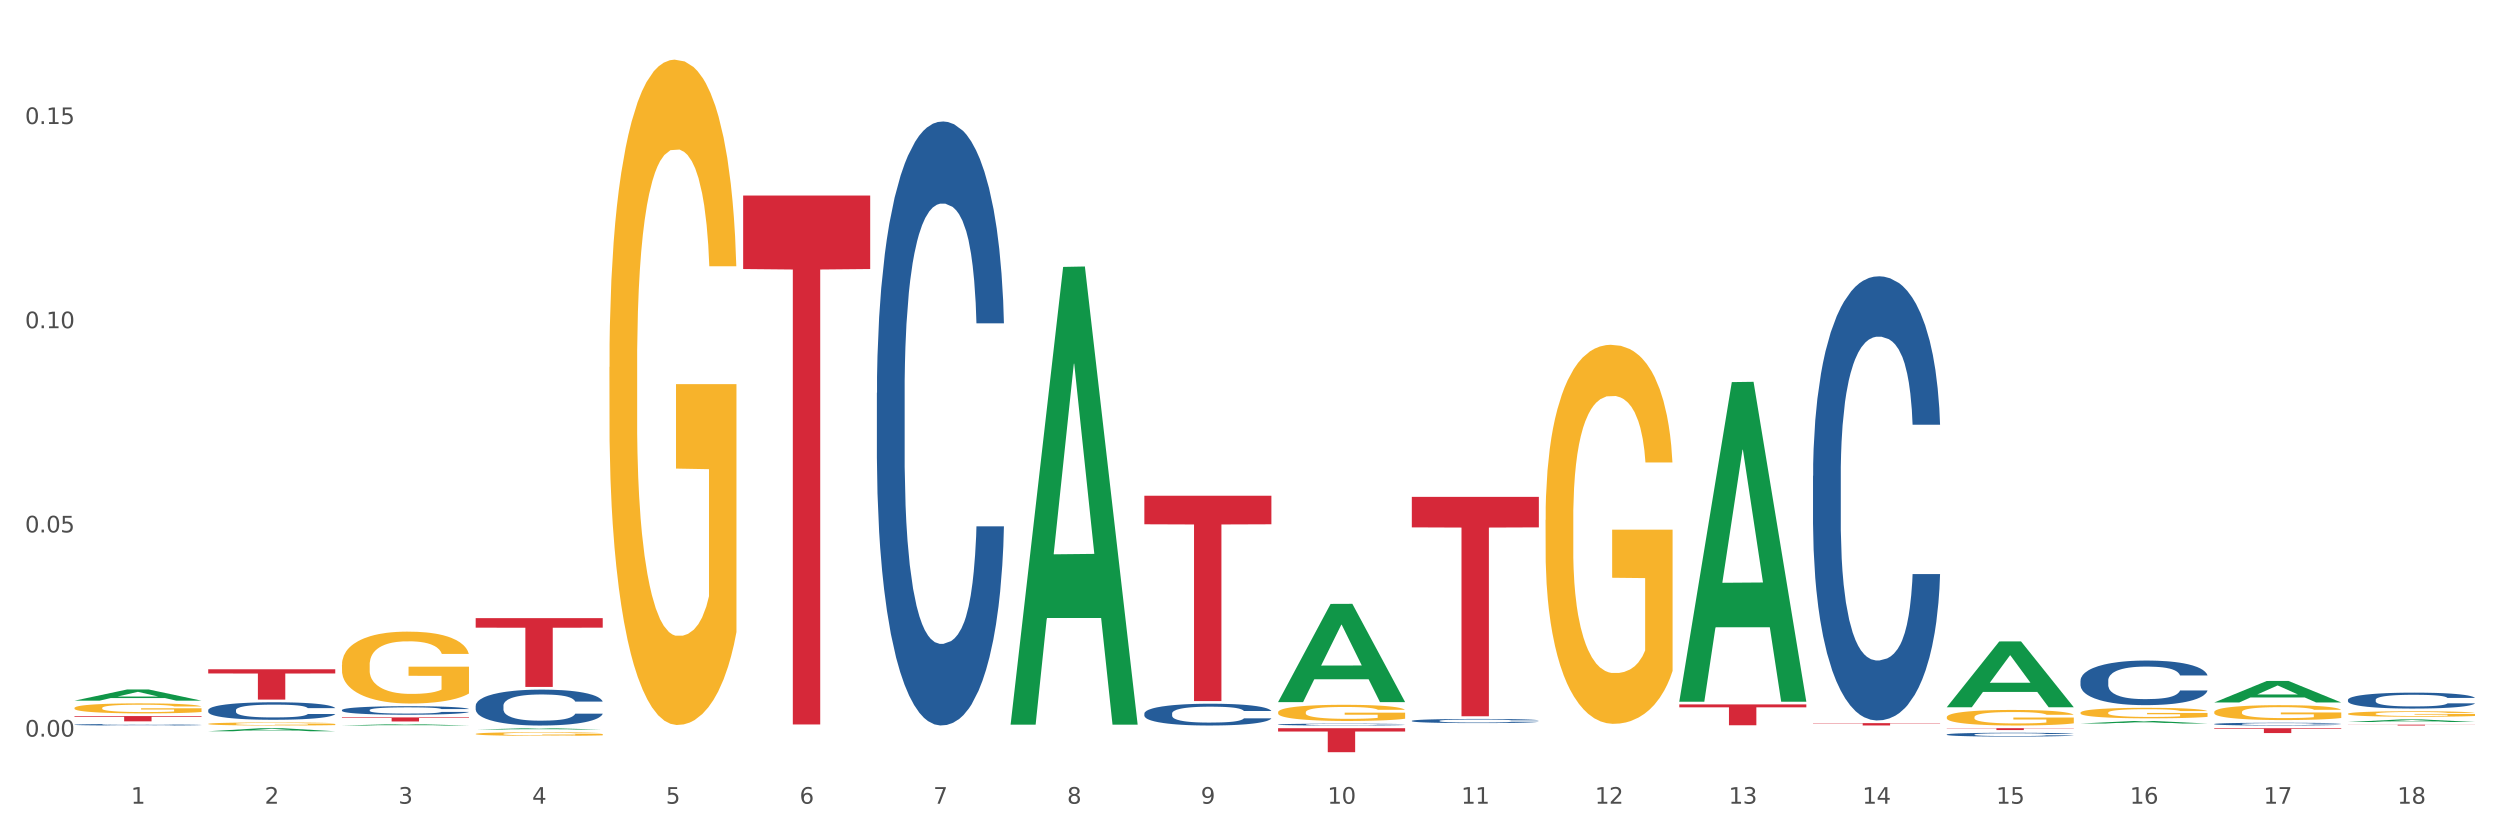 <?xml version="1.0" encoding="utf-8" standalone="no"?>
<!DOCTYPE svg PUBLIC "-//W3C//DTD SVG 1.1//EN"
  "http://www.w3.org/Graphics/SVG/1.1/DTD/svg11.dtd">
<svg xmlns:xlink="http://www.w3.org/1999/xlink" width="1080pt" height="360pt" viewBox="0 0 1080 360" xmlns="http://www.w3.org/2000/svg" version="1.1">
 <rect x="0" y="0" width="1080" height="360" fill="#333333" stroke="none"/>
 <defs>
  <style type="text/css">*{stroke-linejoin: round; stroke-linecap: butt}</style>
 </defs>
 <g id="figure_1">
  <g id="patch_1">
   <path d="M 0 360 
L 1080 360 
L 1080 0 
L 0 0 
z
" style="fill: #ffffff; stroke: #ffffff; stroke-linejoin: miter"/>
  </g>
  <g id="axes_1">
   <g id="matplotlib.axis_1">
    <g id="xtick_1">
     <g id="text_1">
      <!-- 1 -->
      <g style="fill: #4d4d4d" transform="translate(56.563 347.204) scale(0.096 -0.096)">
       <defs>
        <path id="DejaVuSans-31" d="M 794 531 
L 1825 531 
L 1825 4091 
L 703 3866 
L 703 4441 
L 1819 4666 
L 2450 4666 
L 2450 531 
L 3481 531 
L 3481 0 
L 794 0 
L 794 531 
z
" transform="scale(0.016)"/>
       </defs>
       <use xlink:href="#DejaVuSans-31"/>
      </g>
     </g>
    </g>
    <g id="xtick_2">
     <g id="text_2">
      <!-- 2 -->
      <g style="fill: #4d4d4d" transform="translate(114.336 347.204) scale(0.096 -0.096)">
       <defs>
        <path id="DejaVuSans-32" d="M 1228 531 
L 3431 531 
L 3431 0 
L 469 0 
L 469 531 
Q 828 903 1448 1529 
Q 2069 2156 2228 2338 
Q 2531 2678 2651 2914 
Q 2772 3150 2772 3378 
Q 2772 3750 2511 3984 
Q 2250 4219 1831 4219 
Q 1534 4219 1204 4116 
Q 875 4013 500 3803 
L 500 4441 
Q 881 4594 1212 4672 
Q 1544 4750 1819 4750 
Q 2544 4750 2975 4387 
Q 3406 4025 3406 3419 
Q 3406 3131 3298 2873 
Q 3191 2616 2906 2266 
Q 2828 2175 2409 1742 
Q 1991 1309 1228 531 
z
" transform="scale(0.016)"/>
       </defs>
       <use xlink:href="#DejaVuSans-32"/>
      </g>
     </g>
    </g>
    <g id="xtick_3">
     <g id="text_3">
      <!-- 3 -->
      <g style="fill: #4d4d4d" transform="translate(172.109 347.204) scale(0.096 -0.096)">
       <defs>
        <path id="DejaVuSans-33" d="M 2597 2516 
Q 3050 2419 3304 2112 
Q 3559 1806 3559 1356 
Q 3559 666 3084 287 
Q 2609 -91 1734 -91 
Q 1441 -91 1130 -33 
Q 819 25 488 141 
L 488 750 
Q 750 597 1062 519 
Q 1375 441 1716 441 
Q 2309 441 2620 675 
Q 2931 909 2931 1356 
Q 2931 1769 2642 2001 
Q 2353 2234 1838 2234 
L 1294 2234 
L 1294 2753 
L 1863 2753 
Q 2328 2753 2575 2939 
Q 2822 3125 2822 3475 
Q 2822 3834 2567 4026 
Q 2313 4219 1838 4219 
Q 1578 4219 1281 4162 
Q 984 4106 628 3988 
L 628 4550 
Q 988 4650 1302 4700 
Q 1616 4750 1894 4750 
Q 2613 4750 3031 4423 
Q 3450 4097 3450 3541 
Q 3450 3153 3228 2886 
Q 3006 2619 2597 2516 
z
" transform="scale(0.016)"/>
       </defs>
       <use xlink:href="#DejaVuSans-33"/>
      </g>
     </g>
    </g>
    <g id="xtick_4">
     <g id="text_4">
      <!-- 4 -->
      <g style="fill: #4d4d4d" transform="translate(229.882 347.204) scale(0.096 -0.096)">
       <defs>
        <path id="DejaVuSans-34" d="M 2419 4116 
L 825 1625 
L 2419 1625 
L 2419 4116 
z
M 2253 4666 
L 3047 4666 
L 3047 1625 
L 3713 1625 
L 3713 1100 
L 3047 1100 
L 3047 0 
L 2419 0 
L 2419 1100 
L 313 1100 
L 313 1709 
L 2253 4666 
z
" transform="scale(0.016)"/>
       </defs>
       <use xlink:href="#DejaVuSans-34"/>
      </g>
     </g>
    </g>
    <g id="xtick_5">
     <g id="text_5">
      <!-- 5 -->
      <g style="fill: #4d4d4d" transform="translate(287.655 347.204) scale(0.096 -0.096)">
       <defs>
        <path id="DejaVuSans-35" d="M 691 4666 
L 3169 4666 
L 3169 4134 
L 1269 4134 
L 1269 2991 
Q 1406 3038 1543 3061 
Q 1681 3084 1819 3084 
Q 2600 3084 3056 2656 
Q 3513 2228 3513 1497 
Q 3513 744 3044 326 
Q 2575 -91 1722 -91 
Q 1428 -91 1123 -41 
Q 819 9 494 109 
L 494 744 
Q 775 591 1075 516 
Q 1375 441 1709 441 
Q 2250 441 2565 725 
Q 2881 1009 2881 1497 
Q 2881 1984 2565 2268 
Q 2250 2553 1709 2553 
Q 1456 2553 1204 2497 
Q 953 2441 691 2322 
L 691 4666 
z
" transform="scale(0.016)"/>
       </defs>
       <use xlink:href="#DejaVuSans-35"/>
      </g>
     </g>
    </g>
    <g id="xtick_6">
     <g id="text_6">
      <!-- 6 -->
      <g style="fill: #4d4d4d" transform="translate(345.428 347.204) scale(0.096 -0.096)">
       <defs>
        <path id="DejaVuSans-36" d="M 2113 2584 
Q 1688 2584 1439 2293 
Q 1191 2003 1191 1497 
Q 1191 994 1439 701 
Q 1688 409 2113 409 
Q 2538 409 2786 701 
Q 3034 994 3034 1497 
Q 3034 2003 2786 2293 
Q 2538 2584 2113 2584 
z
M 3366 4563 
L 3366 3988 
Q 3128 4100 2886 4159 
Q 2644 4219 2406 4219 
Q 1781 4219 1451 3797 
Q 1122 3375 1075 2522 
Q 1259 2794 1537 2939 
Q 1816 3084 2150 3084 
Q 2853 3084 3261 2657 
Q 3669 2231 3669 1497 
Q 3669 778 3244 343 
Q 2819 -91 2113 -91 
Q 1303 -91 875 529 
Q 447 1150 447 2328 
Q 447 3434 972 4092 
Q 1497 4750 2381 4750 
Q 2619 4750 2861 4703 
Q 3103 4656 3366 4563 
z
" transform="scale(0.016)"/>
       </defs>
       <use xlink:href="#DejaVuSans-36"/>
      </g>
     </g>
    </g>
    <g id="xtick_7">
     <g id="text_7">
      <!-- 7 -->
      <g style="fill: #4d4d4d" transform="translate(403.201 347.204) scale(0.096 -0.096)">
       <defs>
        <path id="DejaVuSans-37" d="M 525 4666 
L 3525 4666 
L 3525 4397 
L 1831 0 
L 1172 0 
L 2766 4134 
L 525 4134 
L 525 4666 
z
" transform="scale(0.016)"/>
       </defs>
       <use xlink:href="#DejaVuSans-37"/>
      </g>
     </g>
    </g>
    <g id="xtick_8">
     <g id="text_8">
      <!-- 8 -->
      <g style="fill: #4d4d4d" transform="translate(460.974 347.204) scale(0.096 -0.096)">
       <defs>
        <path id="DejaVuSans-38" d="M 2034 2216 
Q 1584 2216 1326 1975 
Q 1069 1734 1069 1313 
Q 1069 891 1326 650 
Q 1584 409 2034 409 
Q 2484 409 2743 651 
Q 3003 894 3003 1313 
Q 3003 1734 2745 1975 
Q 2488 2216 2034 2216 
z
M 1403 2484 
Q 997 2584 770 2862 
Q 544 3141 544 3541 
Q 544 4100 942 4425 
Q 1341 4750 2034 4750 
Q 2731 4750 3128 4425 
Q 3525 4100 3525 3541 
Q 3525 3141 3298 2862 
Q 3072 2584 2669 2484 
Q 3125 2378 3379 2068 
Q 3634 1759 3634 1313 
Q 3634 634 3220 271 
Q 2806 -91 2034 -91 
Q 1263 -91 848 271 
Q 434 634 434 1313 
Q 434 1759 690 2068 
Q 947 2378 1403 2484 
z
M 1172 3481 
Q 1172 3119 1398 2916 
Q 1625 2713 2034 2713 
Q 2441 2713 2670 2916 
Q 2900 3119 2900 3481 
Q 2900 3844 2670 4047 
Q 2441 4250 2034 4250 
Q 1625 4250 1398 4047 
Q 1172 3844 1172 3481 
z
" transform="scale(0.016)"/>
       </defs>
       <use xlink:href="#DejaVuSans-38"/>
      </g>
     </g>
    </g>
    <g id="xtick_9">
     <g id="text_9">
      <!-- 9 -->
      <g style="fill: #4d4d4d" transform="translate(518.747 347.204) scale(0.096 -0.096)">
       <defs>
        <path id="DejaVuSans-39" d="M 703 97 
L 703 672 
Q 941 559 1184 500 
Q 1428 441 1663 441 
Q 2288 441 2617 861 
Q 2947 1281 2994 2138 
Q 2813 1869 2534 1725 
Q 2256 1581 1919 1581 
Q 1219 1581 811 2004 
Q 403 2428 403 3163 
Q 403 3881 828 4315 
Q 1253 4750 1959 4750 
Q 2769 4750 3195 4129 
Q 3622 3509 3622 2328 
Q 3622 1225 3098 567 
Q 2575 -91 1691 -91 
Q 1453 -91 1209 -44 
Q 966 3 703 97 
z
M 1959 2075 
Q 2384 2075 2632 2365 
Q 2881 2656 2881 3163 
Q 2881 3666 2632 3958 
Q 2384 4250 1959 4250 
Q 1534 4250 1286 3958 
Q 1038 3666 1038 3163 
Q 1038 2656 1286 2365 
Q 1534 2075 1959 2075 
z
" transform="scale(0.016)"/>
       </defs>
       <use xlink:href="#DejaVuSans-39"/>
      </g>
     </g>
    </g>
    <g id="xtick_10">
     <g id="text_10">
      <!-- 10 -->
      <g style="fill: #4d4d4d" transform="translate(573.466 347.204) scale(0.096 -0.096)">
       <defs>
        <path id="DejaVuSans-30" d="M 2034 4250 
Q 1547 4250 1301 3770 
Q 1056 3291 1056 2328 
Q 1056 1369 1301 889 
Q 1547 409 2034 409 
Q 2525 409 2770 889 
Q 3016 1369 3016 2328 
Q 3016 3291 2770 3770 
Q 2525 4250 2034 4250 
z
M 2034 4750 
Q 2819 4750 3233 4129 
Q 3647 3509 3647 2328 
Q 3647 1150 3233 529 
Q 2819 -91 2034 -91 
Q 1250 -91 836 529 
Q 422 1150 422 2328 
Q 422 3509 836 4129 
Q 1250 4750 2034 4750 
z
" transform="scale(0.016)"/>
       </defs>
       <use xlink:href="#DejaVuSans-31"/>
       <use xlink:href="#DejaVuSans-30" transform="translate(63.623 0)"/>
      </g>
     </g>
    </g>
    <g id="xtick_11">
     <g id="text_11">
      <!-- 11 -->
      <g style="fill: #4d4d4d" transform="translate(631.239 347.204) scale(0.096 -0.096)">
       <use xlink:href="#DejaVuSans-31"/>
       <use xlink:href="#DejaVuSans-31" transform="translate(63.623 0)"/>
      </g>
     </g>
    </g>
    <g id="xtick_12">
     <g id="text_12">
      <!-- 12 -->
      <g style="fill: #4d4d4d" transform="translate(689.012 347.204) scale(0.096 -0.096)">
       <use xlink:href="#DejaVuSans-31"/>
       <use xlink:href="#DejaVuSans-32" transform="translate(63.623 0)"/>
      </g>
     </g>
    </g>
    <g id="xtick_13">
     <g id="text_13">
      <!-- 13 -->
      <g style="fill: #4d4d4d" transform="translate(746.785 347.204) scale(0.096 -0.096)">
       <use xlink:href="#DejaVuSans-31"/>
       <use xlink:href="#DejaVuSans-33" transform="translate(63.623 0)"/>
      </g>
     </g>
    </g>
    <g id="xtick_14">
     <g id="text_14">
      <!-- 14 -->
      <g style="fill: #4d4d4d" transform="translate(804.558 347.204) scale(0.096 -0.096)">
       <use xlink:href="#DejaVuSans-31"/>
       <use xlink:href="#DejaVuSans-34" transform="translate(63.623 0)"/>
      </g>
     </g>
    </g>
    <g id="xtick_15">
     <g id="text_15">
      <!-- 15 -->
      <g style="fill: #4d4d4d" transform="translate(862.331 347.204) scale(0.096 -0.096)">
       <use xlink:href="#DejaVuSans-31"/>
       <use xlink:href="#DejaVuSans-35" transform="translate(63.623 0)"/>
      </g>
     </g>
    </g>
    <g id="xtick_16">
     <g id="text_16">
      <!-- 16 -->
      <g style="fill: #4d4d4d" transform="translate(920.104 347.204) scale(0.096 -0.096)">
       <use xlink:href="#DejaVuSans-31"/>
       <use xlink:href="#DejaVuSans-36" transform="translate(63.623 0)"/>
      </g>
     </g>
    </g>
    <g id="xtick_17">
     <g id="text_17">
      <!-- 17 -->
      <g style="fill: #4d4d4d" transform="translate(977.877 347.204) scale(0.096 -0.096)">
       <use xlink:href="#DejaVuSans-31"/>
       <use xlink:href="#DejaVuSans-37" transform="translate(63.623 0)"/>
      </g>
     </g>
    </g>
    <g id="xtick_18">
     <g id="text_18">
      <!-- 18 -->
      <g style="fill: #4d4d4d" transform="translate(1035.65 347.204) scale(0.096 -0.096)">
       <use xlink:href="#DejaVuSans-31"/>
       <use xlink:href="#DejaVuSans-38" transform="translate(63.623 0)"/>
      </g>
     </g>
    </g>
    <g id="xtick_19"/>
    <g id="xtick_20"/>
    <g id="xtick_21"/>
    <g id="xtick_22"/>
    <g id="xtick_23"/>
    <g id="xtick_24"/>
    <g id="xtick_25"/>
    <g id="xtick_26"/>
    <g id="xtick_27"/>
    <g id="xtick_28"/>
    <g id="xtick_29"/>
    <g id="xtick_30"/>
    <g id="xtick_31"/>
    <g id="xtick_32"/>
    <g id="xtick_33"/>
    <g id="xtick_34"/>
    <g id="xtick_35"/>
   </g>
   <g id="matplotlib.axis_2">
    <g id="ytick_1">
     <g id="text_19">
      <!-- 0.00 -->
      <g style="fill: #4d4d4d" transform="translate(10.8 318.225) scale(0.096 -0.096)">
       <defs>
        <path id="DejaVuSans-2e" d="M 684 794 
L 1344 794 
L 1344 0 
L 684 0 
L 684 794 
z
" transform="scale(0.016)"/>
       </defs>
       <use xlink:href="#DejaVuSans-30"/>
       <use xlink:href="#DejaVuSans-2e" transform="translate(63.623 0)"/>
       <use xlink:href="#DejaVuSans-30" transform="translate(95.41 0)"/>
       <use xlink:href="#DejaVuSans-30" transform="translate(159.033 0)"/>
      </g>
     </g>
    </g>
    <g id="ytick_2">
     <g id="text_20">
      <!-- 0.05 -->
      <g style="fill: #4d4d4d" transform="translate(10.8 230.01) scale(0.096 -0.096)">
       <use xlink:href="#DejaVuSans-30"/>
       <use xlink:href="#DejaVuSans-2e" transform="translate(63.623 0)"/>
       <use xlink:href="#DejaVuSans-30" transform="translate(95.41 0)"/>
       <use xlink:href="#DejaVuSans-35" transform="translate(159.033 0)"/>
      </g>
     </g>
    </g>
    <g id="ytick_3">
     <g id="text_21">
      <!-- 0.10 -->
      <g style="fill: #4d4d4d" transform="translate(10.8 141.795) scale(0.096 -0.096)">
       <use xlink:href="#DejaVuSans-30"/>
       <use xlink:href="#DejaVuSans-2e" transform="translate(63.623 0)"/>
       <use xlink:href="#DejaVuSans-31" transform="translate(95.41 0)"/>
       <use xlink:href="#DejaVuSans-30" transform="translate(159.033 0)"/>
      </g>
     </g>
    </g>
    <g id="ytick_4">
     <g id="text_22">
      <!-- 0.15 -->
      <g style="fill: #4d4d4d" transform="translate(10.8 53.581) scale(0.096 -0.096)">
       <use xlink:href="#DejaVuSans-30"/>
       <use xlink:href="#DejaVuSans-2e" transform="translate(63.623 0)"/>
       <use xlink:href="#DejaVuSans-31" transform="translate(95.41 0)"/>
       <use xlink:href="#DejaVuSans-35" transform="translate(159.033 0)"/>
      </g>
     </g>
    </g>
    <g id="ytick_5"/>
    <g id="ytick_6"/>
    <g id="ytick_7"/>
   </g>
   <g id="PolyCollection_1">
    <path d="M 783.224 312.403 
L 838.108 312.403 
L 838.108 312.542 
L 816.519 312.543 
L 816.519 313.409 
L 804.683 313.409 
L 804.683 312.543 
L 783.224 312.542 
L 783.224 312.403 
L 783.224 312.403 
z
" clip-path="url(#pb54e5eefcf)" style="fill: #d62839"/>
    <path d="M 552.132 314.578 
L 607.016 314.578 
L 607.016 316.019 
L 585.427 316.029 
L 585.427 324.95 
L 573.591 324.95 
L 573.591 316.029 
L 552.132 316.019 
L 552.132 314.588 
L 552.132 314.578 
z
" clip-path="url(#pb54e5eefcf)" style="fill: #d62839"/>
    <path d="M 609.905 214.651 
L 664.789 214.651 
L 664.789 227.822 
L 643.2 227.911 
L 643.2 309.429 
L 631.364 309.429 
L 631.364 227.911 
L 609.905 227.822 
L 609.905 214.74 
L 609.905 214.651 
z
" clip-path="url(#pb54e5eefcf)" style="fill: #d62839"/>
    <path d="M 494.359 214.163 
L 549.243 214.163 
L 549.243 226.488 
L 527.654 226.571 
L 527.654 302.852 
L 515.818 302.852 
L 515.818 226.571 
L 494.359 226.488 
L 494.359 214.247 
L 494.359 214.163 
z
" clip-path="url(#pb54e5eefcf)" style="fill: #d62839"/>
    <path d="M 725.451 304.308 
L 780.335 304.308 
L 780.335 305.56 
L 758.746 305.568 
L 758.746 313.317 
L 746.91 313.317 
L 746.91 305.568 
L 725.451 305.56 
L 725.451 304.316 
L 725.451 304.308 
z
" clip-path="url(#pb54e5eefcf)" style="fill: #d62839"/>
    <path d="M 89.948 289.126 
L 144.832 289.126 
L 144.832 290.946 
L 123.243 290.958 
L 123.243 302.221 
L 111.407 302.221 
L 111.407 290.958 
L 89.948 290.946 
L 89.948 289.139 
L 89.948 289.126 
z
" clip-path="url(#pb54e5eefcf)" style="fill: #d62839"/>
    <path d="M 32.175 309.342 
L 87.059 309.342 
L 87.059 309.659 
L 65.47 309.662 
L 65.47 311.625 
L 53.635 311.625 
L 53.635 309.662 
L 32.175 309.659 
L 32.175 309.344 
L 32.175 309.342 
z
" clip-path="url(#pb54e5eefcf)" style="fill: #d62839"/>
    <path d="M 147.721 309.918 
L 202.605 309.918 
L 202.605 310.163 
L 181.016 310.165 
L 181.016 311.68 
L 169.18 311.68 
L 169.18 310.165 
L 147.721 310.163 
L 147.721 309.92 
L 147.721 309.918 
z
" clip-path="url(#pb54e5eefcf)" style="fill: #d62839"/>
    <path d="M 840.997 309.805 
L 841.062 309.799 
L 841.062 309.578 
L 841.191 309.387 
L 841.839 308.927 
L 842.811 308.546 
L 843.524 308.343 
L 844.237 308.177 
L 845.079 308.012 
L 846.116 307.84 
L 847.995 307.588 
L 849.161 307.459 
L 850.587 307.324 
L 853.179 307.127 
L 855.058 307.017 
L 857.002 306.924 
L 860.177 306.814 
L 862.251 306.765 
L 864.454 306.728 
L 867.111 306.703 
L 869.119 306.697 
L 873.526 306.716 
L 877.284 306.771 
L 879.098 306.814 
L 881.431 306.888 
L 882.662 306.937 
L 884.671 307.035 
L 886.744 307.164 
L 888.17 307.275 
L 890.308 307.483 
L 891.928 307.692 
L 893.419 307.95 
L 894.196 308.128 
L 894.779 308.294 
L 895.298 308.484 
L 895.816 308.785 
L 884.153 308.785 
L 883.699 308.57 
L 882.986 308.368 
L 881.949 308.171 
L 881.042 308.048 
L 879.487 307.895 
L 878.061 307.797 
L 876.571 307.723 
L 874.757 307.661 
L 873.331 307.631 
L 871.322 307.606 
L 867.37 307.612 
L 864.713 307.661 
L 862.899 307.723 
L 861.732 307.778 
L 860.695 307.84 
L 859.529 307.926 
L 858.168 308.055 
L 857.196 308.171 
L 856.224 308.319 
L 855.447 308.466 
L 854.734 308.638 
L 854.151 308.822 
L 853.697 309.013 
L 853.308 309.246 
L 852.984 309.633 
L 852.984 310.474 
L 853.114 310.665 
L 853.438 310.917 
L 853.827 311.107 
L 854.475 311.334 
L 855.058 311.488 
L 856.16 311.709 
L 857.391 311.893 
L 858.363 312.01 
L 859.335 312.108 
L 861.019 312.243 
L 862.899 312.354 
L 864.519 312.421 
L 866.722 312.483 
L 868.212 312.507 
L 869.508 312.52 
L 872.683 312.52 
L 874.951 312.501 
L 877.478 312.458 
L 879.422 312.403 
L 881.042 312.335 
L 882.857 312.225 
L 884.023 312.121 
L 884.023 310.837 
L 869.767 310.831 
L 869.767 309.977 
L 895.881 309.977 
L 895.881 312.483 
L 894.779 312.612 
L 893.548 312.729 
L 892.252 312.833 
L 890.308 312.962 
L 887.976 313.085 
L 885.902 313.171 
L 883.699 313.244 
L 881.107 313.312 
L 877.737 313.373 
L 875.664 313.398 
L 873.072 313.416 
L 870.026 313.423 
L 867.37 313.41 
L 864.778 313.38 
L 862.056 313.324 
L 859.4 313.244 
L 857.391 313.165 
L 855.382 313.066 
L 853.244 312.937 
L 851.559 312.815 
L 850.263 312.704 
L 848.837 312.563 
L 847.282 312.378 
L 846.116 312.213 
L 845.079 312.041 
L 843.977 311.82 
L 843.2 311.629 
L 842.422 311.39 
L 841.969 311.212 
L 841.45 310.935 
L 841.062 310.548 
L 840.997 309.805 
z
" clip-path="url(#pb54e5eefcf)" style="fill: #f7b32b"/>
    <path d="M 667.678 224.617 
L 667.743 224.468 
L 667.743 219.084 
L 667.872 214.448 
L 668.52 203.231 
L 669.492 193.959 
L 670.205 189.024 
L 670.918 184.986 
L 671.76 180.948 
L 672.797 176.761 
L 674.676 170.629 
L 675.842 167.488 
L 677.268 164.198 
L 679.86 159.413 
L 681.739 156.721 
L 683.683 154.477 
L 686.858 151.785 
L 688.932 150.589 
L 691.135 149.692 
L 693.792 149.093 
L 695.8 148.944 
L 700.207 149.393 
L 703.965 150.739 
L 705.779 151.785 
L 708.112 153.58 
L 709.343 154.776 
L 711.352 157.169 
L 713.426 160.31 
L 714.851 163.002 
L 716.989 168.087 
L 718.609 173.171 
L 720.1 179.452 
L 720.877 183.789 
L 721.461 187.827 
L 721.979 192.463 
L 722.497 199.791 
L 710.834 199.791 
L 710.38 194.557 
L 709.667 189.622 
L 708.63 184.836 
L 707.723 181.845 
L 706.168 178.106 
L 704.743 175.714 
L 703.252 173.919 
L 701.438 172.424 
L 700.012 171.676 
L 698.003 171.078 
L 694.051 171.227 
L 691.394 172.424 
L 689.58 173.919 
L 688.413 175.265 
L 687.377 176.761 
L 686.21 178.854 
L 684.849 181.995 
L 683.877 184.836 
L 682.905 188.426 
L 682.128 192.015 
L 681.415 196.202 
L 680.832 200.689 
L 680.378 205.325 
L 679.99 211.008 
L 679.666 220.43 
L 679.666 240.918 
L 679.795 245.554 
L 680.119 251.686 
L 680.508 256.322 
L 681.156 261.855 
L 681.739 265.594 
L 682.841 270.978 
L 684.072 275.465 
L 685.044 278.306 
L 686.016 280.699 
L 687.701 283.989 
L 689.58 286.681 
L 691.2 288.326 
L 693.403 289.822 
L 694.893 290.42 
L 696.189 290.719 
L 699.364 290.719 
L 701.632 290.27 
L 704.159 289.223 
L 706.103 287.877 
L 707.723 286.232 
L 709.538 283.54 
L 710.704 280.998 
L 710.704 249.742 
L 696.448 249.592 
L 696.448 228.805 
L 722.562 228.805 
L 722.562 289.822 
L 721.461 292.962 
L 720.229 295.804 
L 718.933 298.346 
L 716.989 301.487 
L 714.657 304.478 
L 712.583 306.571 
L 710.38 308.366 
L 707.788 310.011 
L 704.419 311.507 
L 702.345 312.105 
L 699.753 312.553 
L 696.708 312.703 
L 694.051 312.404 
L 691.459 311.656 
L 688.737 310.31 
L 686.081 308.366 
L 684.072 306.422 
L 682.063 304.029 
L 679.925 300.888 
L 678.24 297.897 
L 676.944 295.205 
L 675.518 291.766 
L 673.963 287.279 
L 672.797 283.241 
L 671.76 279.054 
L 670.659 273.67 
L 669.881 269.034 
L 669.103 263.201 
L 668.65 258.864 
L 668.131 252.135 
L 667.743 242.713 
L 667.678 224.617 
z
" clip-path="url(#pb54e5eefcf)" style="fill: #f7b32b"/>
    <path d="M 552.132 307.706 
L 552.197 307.699 
L 552.197 307.469 
L 552.326 307.271 
L 552.974 306.792 
L 553.946 306.396 
L 554.659 306.186 
L 555.372 306.013 
L 556.214 305.841 
L 557.251 305.662 
L 559.13 305.4 
L 560.296 305.266 
L 561.722 305.125 
L 564.314 304.921 
L 566.193 304.806 
L 568.137 304.71 
L 571.312 304.595 
L 573.386 304.544 
L 575.589 304.506 
L 578.246 304.48 
L 580.254 304.474 
L 584.661 304.493 
L 588.419 304.551 
L 590.233 304.595 
L 592.566 304.672 
L 593.797 304.723 
L 595.806 304.825 
L 597.88 304.959 
L 599.305 305.074 
L 601.443 305.291 
L 603.063 305.509 
L 604.554 305.777 
L 605.331 305.962 
L 605.915 306.134 
L 606.433 306.332 
L 606.951 306.645 
L 595.288 306.645 
L 594.834 306.422 
L 594.121 306.211 
L 593.084 306.007 
L 592.177 305.879 
L 590.622 305.719 
L 589.197 305.617 
L 587.706 305.541 
L 585.892 305.477 
L 584.466 305.445 
L 582.458 305.419 
L 578.505 305.426 
L 575.848 305.477 
L 574.034 305.541 
L 572.867 305.598 
L 571.831 305.662 
L 570.664 305.751 
L 569.303 305.885 
L 568.331 306.007 
L 567.359 306.16 
L 566.582 306.313 
L 565.869 306.492 
L 565.286 306.684 
L 564.832 306.882 
L 564.444 307.124 
L 564.12 307.527 
L 564.12 308.402 
L 564.249 308.6 
L 564.573 308.861 
L 564.962 309.059 
L 565.61 309.296 
L 566.193 309.455 
L 567.295 309.685 
L 568.526 309.877 
L 569.498 309.998 
L 570.47 310.1 
L 572.155 310.241 
L 574.034 310.356 
L 575.654 310.426 
L 577.857 310.49 
L 579.347 310.516 
L 580.643 310.528 
L 583.818 310.528 
L 586.086 310.509 
L 588.613 310.464 
L 590.557 310.407 
L 592.177 310.337 
L 593.992 310.222 
L 595.158 310.113 
L 595.158 308.778 
L 580.902 308.772 
L 580.902 307.884 
L 607.016 307.884 
L 607.016 310.49 
L 605.915 310.624 
L 604.683 310.745 
L 603.387 310.854 
L 601.443 310.988 
L 599.111 311.116 
L 597.037 311.205 
L 594.834 311.282 
L 592.242 311.352 
L 588.873 311.416 
L 586.799 311.442 
L 584.207 311.461 
L 581.162 311.467 
L 578.505 311.454 
L 575.913 311.422 
L 573.191 311.365 
L 570.535 311.282 
L 568.526 311.199 
L 566.517 311.097 
L 564.379 310.963 
L 562.694 310.835 
L 561.398 310.72 
L 559.972 310.573 
L 558.417 310.381 
L 557.251 310.209 
L 556.214 310.03 
L 555.113 309.8 
L 554.335 309.602 
L 553.557 309.353 
L 553.104 309.168 
L 552.585 308.881 
L 552.197 308.478 
L 552.132 307.706 
z
" clip-path="url(#pb54e5eefcf)" style="fill: #f7b32b"/>
    <path d="M 205.494 317.05 
L 205.559 317.048 
L 205.559 316.997 
L 205.688 316.953 
L 206.336 316.846 
L 207.308 316.757 
L 208.021 316.71 
L 208.734 316.672 
L 209.576 316.633 
L 210.613 316.593 
L 212.492 316.535 
L 213.659 316.505 
L 215.084 316.473 
L 217.676 316.428 
L 219.555 316.402 
L 221.499 316.381 
L 224.674 316.355 
L 226.748 316.344 
L 228.951 316.335 
L 231.608 316.329 
L 233.616 316.328 
L 238.023 316.332 
L 241.781 316.345 
L 243.595 316.355 
L 245.928 316.372 
L 247.159 316.384 
L 249.168 316.406 
L 251.242 316.436 
L 252.667 316.462 
L 254.806 316.511 
L 256.426 316.559 
L 257.916 316.619 
L 258.694 316.66 
L 259.277 316.699 
L 259.795 316.743 
L 260.313 316.813 
L 248.65 316.813 
L 248.196 316.763 
L 247.483 316.716 
L 246.447 316.67 
L 245.539 316.642 
L 243.984 316.606 
L 242.559 316.583 
L 241.068 316.566 
L 239.254 316.552 
L 237.828 316.545 
L 235.82 316.539 
L 231.867 316.54 
L 229.21 316.552 
L 227.396 316.566 
L 226.229 316.579 
L 225.193 316.593 
L 224.026 316.613 
L 222.666 316.643 
L 221.694 316.67 
L 220.722 316.704 
L 219.944 316.739 
L 219.231 316.779 
L 218.648 316.821 
L 218.194 316.866 
L 217.806 316.92 
L 217.482 317.01 
L 217.482 317.205 
L 217.611 317.249 
L 217.935 317.308 
L 218.324 317.352 
L 218.972 317.405 
L 219.555 317.44 
L 220.657 317.492 
L 221.888 317.534 
L 222.86 317.561 
L 223.832 317.584 
L 225.517 317.616 
L 227.396 317.641 
L 229.016 317.657 
L 231.219 317.671 
L 232.709 317.677 
L 234.005 317.68 
L 237.18 317.68 
L 239.448 317.676 
L 241.975 317.666 
L 243.919 317.653 
L 245.539 317.637 
L 247.354 317.611 
L 248.52 317.587 
L 248.52 317.289 
L 234.264 317.288 
L 234.264 317.089 
L 260.378 317.089 
L 260.378 317.671 
L 259.277 317.701 
L 258.046 317.728 
L 256.75 317.753 
L 254.806 317.782 
L 252.473 317.811 
L 250.399 317.831 
L 248.196 317.848 
L 245.604 317.864 
L 242.235 317.878 
L 240.161 317.884 
L 237.569 317.888 
L 234.524 317.889 
L 231.867 317.887 
L 229.275 317.879 
L 226.553 317.867 
L 223.897 317.848 
L 221.888 317.83 
L 219.879 317.807 
L 217.741 317.777 
L 216.056 317.748 
L 214.76 317.723 
L 213.335 317.69 
L 211.779 317.647 
L 210.613 317.609 
L 209.576 317.569 
L 208.475 317.517 
L 207.697 317.473 
L 206.92 317.417 
L 206.466 317.376 
L 205.948 317.312 
L 205.559 317.222 
L 205.494 317.05 
z
" clip-path="url(#pb54e5eefcf)" style="fill: #f7b32b"/>
    <path d="M 263.267 158.59 
L 263.332 158.327 
L 263.332 148.877 
L 263.461 140.739 
L 264.109 121.051 
L 265.081 104.775 
L 265.794 96.112 
L 266.507 89.024 
L 267.349 81.937 
L 268.386 74.586 
L 270.265 63.823 
L 271.432 58.311 
L 272.857 52.536 
L 275.449 44.135 
L 277.328 39.41 
L 279.272 35.472 
L 282.447 30.747 
L 284.521 28.647 
L 286.724 27.072 
L 289.381 26.022 
L 291.389 25.759 
L 295.796 26.547 
L 299.554 28.91 
L 301.368 30.747 
L 303.701 33.897 
L 304.932 35.997 
L 306.941 40.198 
L 309.015 45.71 
L 310.44 50.435 
L 312.579 59.361 
L 314.199 68.286 
L 315.689 79.312 
L 316.466 86.924 
L 317.05 94.012 
L 317.568 102.15 
L 318.086 115.013 
L 306.423 115.013 
L 305.969 105.825 
L 305.256 97.162 
L 304.22 88.762 
L 303.312 83.512 
L 301.757 76.949 
L 300.332 72.749 
L 298.841 69.599 
L 297.027 66.974 
L 295.601 65.661 
L 293.593 64.611 
L 289.64 64.873 
L 286.983 66.974 
L 285.169 69.599 
L 284.002 71.961 
L 282.966 74.586 
L 281.799 78.261 
L 280.439 83.774 
L 279.467 88.762 
L 278.495 95.062 
L 277.717 101.362 
L 277.004 108.713 
L 276.421 116.588 
L 275.967 124.726 
L 275.579 134.701 
L 275.255 151.239 
L 275.255 187.203 
L 275.384 195.341 
L 275.708 206.104 
L 276.097 214.242 
L 276.745 223.954 
L 277.328 230.517 
L 278.43 239.968 
L 279.661 247.843 
L 280.633 252.831 
L 281.605 257.031 
L 283.29 262.806 
L 285.169 267.531 
L 286.789 270.419 
L 288.992 273.044 
L 290.482 274.094 
L 291.778 274.619 
L 294.953 274.619 
L 297.221 273.831 
L 299.748 271.994 
L 301.692 269.631 
L 303.312 266.744 
L 305.127 262.018 
L 306.293 257.556 
L 306.293 202.691 
L 292.037 202.429 
L 292.037 165.94 
L 318.151 165.94 
L 318.151 273.044 
L 317.05 278.557 
L 315.819 283.544 
L 314.523 288.007 
L 312.579 293.52 
L 310.246 298.77 
L 308.172 302.445 
L 305.969 305.595 
L 303.377 308.483 
L 300.008 311.108 
L 297.934 312.158 
L 295.342 312.945 
L 292.297 313.208 
L 289.64 312.683 
L 287.048 311.37 
L 284.326 309.008 
L 281.67 305.595 
L 279.661 302.182 
L 277.652 297.982 
L 275.514 292.47 
L 273.829 287.219 
L 272.533 282.494 
L 271.108 276.456 
L 269.552 268.581 
L 268.386 261.493 
L 267.349 254.143 
L 266.248 244.693 
L 265.47 236.555 
L 264.692 226.317 
L 264.239 218.704 
L 263.721 206.891 
L 263.332 190.353 
L 263.267 158.59 
z
" clip-path="url(#pb54e5eefcf)" style="fill: #f7b32b"/>
    <path d="M 205.494 267.023 
L 260.378 267.023 
L 260.378 271.155 
L 238.789 271.183 
L 238.789 296.758 
L 226.953 296.758 
L 226.953 271.183 
L 205.494 271.155 
L 205.494 267.051 
L 205.494 267.023 
z
" clip-path="url(#pb54e5eefcf)" style="fill: #d62839"/>
    <path d="M 321.04 84.465 
L 375.924 84.465 
L 375.924 116.219 
L 354.335 116.433 
L 354.335 312.963 
L 342.499 312.963 
L 342.499 116.433 
L 321.04 116.219 
L 321.04 84.68 
L 321.04 84.465 
z
" clip-path="url(#pb54e5eefcf)" style="fill: #d62839"/>
    <path d="M 1014.316 302.312 
L 1014.381 302.306 
L 1014.381 302.13 
L 1014.575 301.891 
L 1015.289 301.45 
L 1016.197 301.117 
L 1017.754 300.727 
L 1018.597 300.564 
L 1019.7 300.381 
L 1021.971 300.086 
L 1024.566 299.834 
L 1026.382 299.696 
L 1027.745 299.608 
L 1030.794 299.45 
L 1032.546 299.381 
L 1034.362 299.325 
L 1035.919 299.287 
L 1038.514 299.243 
L 1040.59 299.224 
L 1042.99 299.218 
L 1045.002 299.224 
L 1047.661 299.249 
L 1051.554 299.325 
L 1053.046 299.369 
L 1055.057 299.444 
L 1057.133 299.545 
L 1058.82 299.645 
L 1060.766 299.79 
L 1062.777 299.979 
L 1064.724 300.218 
L 1066.086 300.438 
L 1067.189 300.671 
L 1068.162 300.954 
L 1068.876 301.262 
L 1069.2 301.52 
L 1057.328 301.52 
L 1057.003 301.287 
L 1056.355 301.035 
L 1055.706 300.866 
L 1054.992 300.727 
L 1053.889 300.57 
L 1052.916 300.469 
L 1051.294 300.35 
L 1049.802 300.274 
L 1048.57 300.23 
L 1047.078 300.193 
L 1043.899 300.155 
L 1041.628 300.155 
L 1040.201 300.167 
L 1038.449 300.199 
L 1036.957 300.243 
L 1035.205 300.318 
L 1033.843 300.4 
L 1032.481 300.507 
L 1031.702 300.583 
L 1030.534 300.721 
L 1029.756 300.834 
L 1028.718 301.029 
L 1028.134 301.167 
L 1027.096 301.526 
L 1026.642 301.79 
L 1026.447 301.972 
L 1026.318 302.174 
L 1026.318 303.155 
L 1026.707 303.595 
L 1027.031 303.784 
L 1027.55 303.998 
L 1028.523 304.274 
L 1029.951 304.545 
L 1031.443 304.74 
L 1032.675 304.859 
L 1033.843 304.947 
L 1035.011 305.016 
L 1036.438 305.079 
L 1037.606 305.117 
L 1039.357 305.155 
L 1041.433 305.174 
L 1043.055 305.174 
L 1046.364 305.142 
L 1047.856 305.111 
L 1049.283 305.067 
L 1050.84 304.998 
L 1052.073 304.922 
L 1052.787 304.866 
L 1053.954 304.746 
L 1054.863 304.62 
L 1055.641 304.476 
L 1056.16 304.35 
L 1056.744 304.161 
L 1057.198 303.947 
L 1057.328 303.834 
L 1069.2 303.834 
L 1068.94 304.061 
L 1068.486 304.281 
L 1067.578 304.576 
L 1066.864 304.746 
L 1065.762 304.954 
L 1064.594 305.13 
L 1062.972 305.325 
L 1061.48 305.469 
L 1059.923 305.595 
L 1058.236 305.708 
L 1055.187 305.866 
L 1054.084 305.91 
L 1051.749 305.985 
L 1049.932 306.029 
L 1047.272 306.073 
L 1044.547 306.098 
L 1041.693 306.105 
L 1039.163 306.092 
L 1036.373 306.054 
L 1034.622 306.016 
L 1032.675 305.96 
L 1030.405 305.872 
L 1028.264 305.765 
L 1026.253 305.639 
L 1024.371 305.494 
L 1022.62 305.331 
L 1020.349 305.061 
L 1018.662 304.796 
L 1017.43 304.551 
L 1016.586 304.344 
L 1015.743 304.079 
L 1015.289 303.897 
L 1014.575 303.457 
L 1014.316 303.048 
L 1014.316 302.312 
z
" clip-path="url(#pb54e5eefcf)" style="fill: #255c99"/>
    <path d="M 494.359 308.237 
L 494.424 308.229 
L 494.424 307.988 
L 494.618 307.661 
L 495.332 307.059 
L 496.24 306.604 
L 497.797 306.071 
L 498.641 305.847 
L 499.743 305.598 
L 502.014 305.193 
L 504.609 304.85 
L 506.426 304.66 
L 507.788 304.54 
L 510.837 304.325 
L 512.589 304.23 
L 514.405 304.153 
L 515.962 304.101 
L 518.557 304.041 
L 520.633 304.015 
L 523.034 304.007 
L 525.045 304.015 
L 527.705 304.05 
L 531.597 304.153 
L 533.089 304.213 
L 535.1 304.316 
L 537.176 304.454 
L 538.863 304.592 
L 540.809 304.789 
L 542.821 305.047 
L 544.767 305.374 
L 546.129 305.675 
L 547.232 305.993 
L 548.205 306.38 
L 548.919 306.801 
L 549.243 307.154 
L 537.371 307.154 
L 537.047 306.836 
L 536.398 306.492 
L 535.749 306.26 
L 535.036 306.071 
L 533.933 305.856 
L 532.96 305.718 
L 531.338 305.555 
L 529.846 305.451 
L 528.613 305.391 
L 527.121 305.34 
L 523.942 305.288 
L 521.671 305.288 
L 520.244 305.305 
L 518.492 305.348 
L 517 305.408 
L 515.249 305.512 
L 513.886 305.623 
L 512.524 305.77 
L 511.745 305.873 
L 510.578 306.062 
L 509.799 306.217 
L 508.761 306.483 
L 508.177 306.672 
L 507.139 307.163 
L 506.685 307.524 
L 506.49 307.773 
L 506.361 308.048 
L 506.361 309.39 
L 506.75 309.992 
L 507.074 310.25 
L 507.593 310.542 
L 508.566 310.92 
L 509.994 311.29 
L 511.486 311.557 
L 512.718 311.72 
L 513.886 311.84 
L 515.054 311.935 
L 516.481 312.021 
L 517.649 312.073 
L 519.401 312.124 
L 521.477 312.15 
L 523.099 312.15 
L 526.407 312.107 
L 527.899 312.064 
L 529.327 312.004 
L 530.884 311.909 
L 532.116 311.806 
L 532.83 311.729 
L 533.998 311.565 
L 534.906 311.393 
L 535.684 311.195 
L 536.203 311.024 
L 536.787 310.766 
L 537.241 310.473 
L 537.371 310.318 
L 549.243 310.318 
L 548.984 310.628 
L 548.53 310.929 
L 547.621 311.333 
L 546.908 311.565 
L 545.805 311.849 
L 544.637 312.09 
L 543.015 312.356 
L 541.523 312.554 
L 539.966 312.726 
L 538.279 312.881 
L 535.23 313.096 
L 534.127 313.156 
L 531.792 313.259 
L 529.975 313.319 
L 527.315 313.38 
L 524.591 313.414 
L 521.736 313.423 
L 519.206 313.405 
L 516.416 313.354 
L 514.665 313.302 
L 512.718 313.225 
L 510.448 313.104 
L 508.307 312.958 
L 506.296 312.786 
L 504.414 312.589 
L 502.663 312.365 
L 500.392 311.995 
L 498.705 311.634 
L 497.473 311.299 
L 496.629 311.015 
L 495.786 310.654 
L 495.332 310.404 
L 494.618 309.802 
L 494.359 309.244 
L 494.359 308.237 
z
" clip-path="url(#pb54e5eefcf)" style="fill: #255c99"/>
    <path d="M 552.132 312.982 
L 552.197 312.981 
L 552.197 312.961 
L 552.391 312.933 
L 553.105 312.882 
L 554.013 312.843 
L 555.57 312.798 
L 556.414 312.779 
L 557.516 312.758 
L 559.787 312.723 
L 562.382 312.694 
L 564.199 312.678 
L 565.561 312.668 
L 568.61 312.649 
L 570.362 312.641 
L 572.178 312.635 
L 573.735 312.63 
L 576.33 312.625 
L 578.406 312.623 
L 580.807 312.622 
L 582.818 312.623 
L 585.478 312.626 
L 589.37 312.635 
L 590.862 312.64 
L 592.873 312.649 
L 594.949 312.66 
L 596.636 312.672 
L 598.582 312.689 
L 600.594 312.711 
L 602.54 312.739 
L 603.902 312.764 
L 605.005 312.791 
L 605.978 312.824 
L 606.692 312.86 
L 607.016 312.89 
L 595.144 312.89 
L 594.82 312.863 
L 594.171 312.834 
L 593.522 312.814 
L 592.809 312.798 
L 591.706 312.78 
L 590.733 312.768 
L 589.111 312.754 
L 587.619 312.745 
L 586.386 312.74 
L 584.894 312.736 
L 581.715 312.731 
L 579.444 312.731 
L 578.017 312.733 
L 576.265 312.736 
L 574.773 312.742 
L 573.022 312.75 
L 571.659 312.76 
L 570.297 312.772 
L 569.518 312.781 
L 568.351 312.797 
L 567.572 312.81 
L 566.534 312.833 
L 565.95 312.849 
L 564.912 312.891 
L 564.458 312.921 
L 564.263 312.942 
L 564.134 312.966 
L 564.134 313.08 
L 564.523 313.131 
L 564.847 313.153 
L 565.366 313.178 
L 566.339 313.21 
L 567.767 313.241 
L 569.259 313.264 
L 570.491 313.278 
L 571.659 313.288 
L 572.827 313.296 
L 574.254 313.303 
L 575.422 313.308 
L 577.174 313.312 
L 579.25 313.314 
L 580.871 313.314 
L 584.18 313.311 
L 585.672 313.307 
L 587.1 313.302 
L 588.657 313.294 
L 589.889 313.285 
L 590.603 313.279 
L 591.771 313.265 
L 592.679 313.25 
L 593.457 313.233 
L 593.976 313.219 
L 594.56 313.197 
L 595.014 313.172 
L 595.144 313.159 
L 607.016 313.159 
L 606.757 313.185 
L 606.303 313.211 
L 605.394 313.245 
L 604.681 313.265 
L 603.578 313.289 
L 602.41 313.309 
L 600.788 313.332 
L 599.296 313.349 
L 597.739 313.363 
L 596.052 313.377 
L 593.003 313.395 
L 591.9 313.4 
L 589.565 313.409 
L 587.748 313.414 
L 585.088 313.419 
L 582.364 313.422 
L 579.509 313.423 
L 576.979 313.421 
L 574.189 313.417 
L 572.438 313.412 
L 570.491 313.406 
L 568.221 313.396 
L 566.08 313.383 
L 564.069 313.369 
L 562.187 313.352 
L 560.436 313.333 
L 558.165 313.301 
L 556.478 313.271 
L 555.246 313.242 
L 554.402 313.218 
L 553.559 313.187 
L 553.105 313.166 
L 552.391 313.115 
L 552.132 313.067 
L 552.132 312.982 
z
" clip-path="url(#pb54e5eefcf)" style="fill: #255c99"/>
    <path d="M 609.905 311.39 
L 609.97 311.389 
L 609.97 311.343 
L 610.164 311.281 
L 610.878 311.166 
L 611.786 311.079 
L 613.343 310.978 
L 614.187 310.935 
L 615.289 310.887 
L 617.56 310.81 
L 620.155 310.745 
L 621.972 310.709 
L 623.334 310.686 
L 626.383 310.645 
L 628.135 310.627 
L 629.951 310.612 
L 631.508 310.602 
L 634.103 310.591 
L 636.179 310.586 
L 638.58 310.584 
L 640.591 310.586 
L 643.251 310.593 
L 647.143 310.612 
L 648.635 310.624 
L 650.646 310.643 
L 652.722 310.67 
L 654.409 310.696 
L 656.355 310.733 
L 658.367 310.783 
L 660.313 310.845 
L 661.675 310.902 
L 662.778 310.963 
L 663.751 311.036 
L 664.465 311.117 
L 664.789 311.184 
L 652.917 311.184 
L 652.593 311.123 
L 651.944 311.058 
L 651.295 311.014 
L 650.581 310.978 
L 649.479 310.937 
L 648.505 310.91 
L 646.884 310.879 
L 645.391 310.86 
L 644.159 310.848 
L 642.667 310.838 
L 639.488 310.828 
L 637.217 310.828 
L 635.79 310.832 
L 634.038 310.84 
L 632.546 310.851 
L 630.795 310.871 
L 629.432 310.892 
L 628.07 310.92 
L 627.291 310.94 
L 626.124 310.976 
L 625.345 311.005 
L 624.307 311.056 
L 623.723 311.092 
L 622.685 311.186 
L 622.231 311.254 
L 622.036 311.302 
L 621.907 311.354 
L 621.907 311.61 
L 622.296 311.725 
L 622.62 311.774 
L 623.139 311.829 
L 624.112 311.901 
L 625.54 311.972 
L 627.032 312.023 
L 628.264 312.054 
L 629.432 312.077 
L 630.6 312.095 
L 632.027 312.111 
L 633.195 312.121 
L 634.947 312.131 
L 637.023 312.136 
L 638.644 312.136 
L 641.953 312.128 
L 643.445 312.119 
L 644.872 312.108 
L 646.429 312.09 
L 647.662 312.07 
L 648.376 312.055 
L 649.543 312.024 
L 650.452 311.992 
L 651.23 311.954 
L 651.749 311.921 
L 652.333 311.872 
L 652.787 311.816 
L 652.917 311.787 
L 664.789 311.787 
L 664.53 311.846 
L 664.076 311.903 
L 663.167 311.98 
L 662.454 312.024 
L 661.351 312.078 
L 660.183 312.124 
L 658.561 312.175 
L 657.069 312.213 
L 655.512 312.245 
L 653.825 312.275 
L 650.776 312.316 
L 649.673 312.327 
L 647.338 312.347 
L 645.521 312.359 
L 642.861 312.37 
L 640.137 312.377 
L 637.282 312.378 
L 634.752 312.375 
L 631.962 312.365 
L 630.211 312.355 
L 628.264 312.341 
L 625.994 312.318 
L 623.853 312.29 
L 621.842 312.257 
L 619.96 312.219 
L 618.209 312.177 
L 615.938 312.106 
L 614.251 312.037 
L 613.019 311.974 
L 612.175 311.919 
L 611.332 311.851 
L 610.878 311.803 
L 610.164 311.689 
L 609.905 311.582 
L 609.905 311.39 
z
" clip-path="url(#pb54e5eefcf)" style="fill: #255c99"/>
    <path d="M 783.224 205.576 
L 783.289 205.4 
L 783.289 200.494 
L 783.483 193.834 
L 784.197 181.567 
L 785.105 172.279 
L 786.662 161.414 
L 787.506 156.858 
L 788.608 151.776 
L 790.879 143.54 
L 793.474 136.53 
L 795.291 132.674 
L 796.653 130.221 
L 799.702 125.84 
L 801.454 123.912 
L 803.27 122.335 
L 804.827 121.284 
L 807.422 120.057 
L 809.498 119.531 
L 811.899 119.356 
L 813.91 119.531 
L 816.57 120.232 
L 820.462 122.335 
L 821.954 123.562 
L 823.965 125.665 
L 826.041 128.469 
L 827.728 131.273 
L 829.674 135.303 
L 831.685 140.56 
L 833.632 147.22 
L 834.994 153.353 
L 836.097 159.837 
L 837.07 167.723 
L 837.784 176.31 
L 838.108 183.495 
L 826.236 183.495 
L 825.912 177.011 
L 825.263 170.001 
L 824.614 165.27 
L 823.9 161.414 
L 822.798 157.033 
L 821.824 154.229 
L 820.203 150.9 
L 818.71 148.797 
L 817.478 147.57 
L 815.986 146.519 
L 812.807 145.467 
L 810.536 145.467 
L 809.109 145.818 
L 807.357 146.694 
L 805.865 147.921 
L 804.114 150.024 
L 802.751 152.302 
L 801.389 155.281 
L 800.61 157.384 
L 799.443 161.239 
L 798.664 164.393 
L 797.626 169.826 
L 797.042 173.681 
L 796.004 183.67 
L 795.55 191.03 
L 795.355 196.112 
L 795.226 201.72 
L 795.226 229.058 
L 795.615 241.325 
L 795.939 246.583 
L 796.458 252.541 
L 797.431 260.251 
L 798.859 267.787 
L 800.351 273.219 
L 801.583 276.549 
L 802.751 279.003 
L 803.919 280.93 
L 805.346 282.683 
L 806.514 283.734 
L 808.266 284.786 
L 810.342 285.311 
L 811.963 285.311 
L 815.272 284.435 
L 816.764 283.559 
L 818.191 282.332 
L 819.748 280.404 
L 820.981 278.302 
L 821.695 276.724 
L 822.862 273.395 
L 823.771 269.89 
L 824.549 265.859 
L 825.068 262.354 
L 825.652 257.097 
L 826.106 251.139 
L 826.236 247.984 
L 838.108 247.984 
L 837.849 254.293 
L 837.394 260.427 
L 836.486 268.663 
L 835.773 273.395 
L 834.67 279.178 
L 833.502 284.085 
L 831.88 289.517 
L 830.388 293.548 
L 828.831 297.053 
L 827.144 300.207 
L 824.095 304.588 
L 822.992 305.815 
L 820.657 307.918 
L 818.84 309.144 
L 816.18 310.371 
L 813.456 311.072 
L 810.601 311.247 
L 808.071 310.897 
L 805.281 309.845 
L 803.53 308.794 
L 801.583 307.217 
L 799.313 304.763 
L 797.172 301.784 
L 795.161 298.279 
L 793.279 294.249 
L 791.528 289.692 
L 789.257 282.157 
L 787.57 274.797 
L 786.338 267.962 
L 785.494 262.179 
L 784.651 254.819 
L 784.197 249.737 
L 783.483 237.47 
L 783.224 226.079 
L 783.224 205.576 
z
" clip-path="url(#pb54e5eefcf)" style="fill: #255c99"/>
    <path d="M 840.997 317.291 
L 841.062 317.289 
L 841.062 317.247 
L 841.256 317.189 
L 841.97 317.083 
L 842.878 317.002 
L 844.435 316.908 
L 845.278 316.869 
L 846.381 316.825 
L 848.652 316.754 
L 851.247 316.693 
L 853.063 316.66 
L 854.426 316.638 
L 857.475 316.6 
L 859.227 316.584 
L 861.043 316.57 
L 862.6 316.561 
L 865.195 316.55 
L 867.271 316.546 
L 869.672 316.544 
L 871.683 316.546 
L 874.343 316.552 
L 878.235 316.57 
L 879.727 316.581 
L 881.738 316.599 
L 883.814 316.623 
L 885.501 316.647 
L 887.447 316.682 
L 889.458 316.728 
L 891.405 316.786 
L 892.767 316.839 
L 893.87 316.895 
L 894.843 316.963 
L 895.557 317.037 
L 895.881 317.1 
L 884.009 317.1 
L 883.685 317.043 
L 883.036 316.983 
L 882.387 316.942 
L 881.673 316.908 
L 880.571 316.87 
L 879.597 316.846 
L 877.976 316.817 
L 876.483 316.799 
L 875.251 316.789 
L 873.759 316.779 
L 870.58 316.77 
L 868.309 316.77 
L 866.882 316.773 
L 865.13 316.781 
L 863.638 316.792 
L 861.887 316.81 
L 860.524 316.83 
L 859.162 316.855 
L 858.383 316.874 
L 857.216 316.907 
L 856.437 316.934 
L 855.399 316.981 
L 854.815 317.015 
L 853.777 317.101 
L 853.323 317.165 
L 853.128 317.209 
L 852.999 317.257 
L 852.999 317.494 
L 853.388 317.6 
L 853.712 317.646 
L 854.231 317.697 
L 855.204 317.764 
L 856.632 317.829 
L 858.124 317.876 
L 859.356 317.905 
L 860.524 317.926 
L 861.692 317.943 
L 863.119 317.958 
L 864.287 317.967 
L 866.039 317.976 
L 868.115 317.981 
L 869.736 317.981 
L 873.045 317.973 
L 874.537 317.966 
L 875.964 317.955 
L 877.521 317.938 
L 878.754 317.92 
L 879.468 317.907 
L 880.635 317.878 
L 881.544 317.847 
L 882.322 317.813 
L 882.841 317.782 
L 883.425 317.737 
L 883.879 317.685 
L 884.009 317.658 
L 895.881 317.658 
L 895.622 317.712 
L 895.167 317.765 
L 894.259 317.837 
L 893.546 317.878 
L 892.443 317.928 
L 891.275 317.97 
L 889.653 318.017 
L 888.161 318.052 
L 886.604 318.083 
L 884.917 318.11 
L 881.868 318.148 
L 880.765 318.158 
L 878.43 318.177 
L 876.613 318.187 
L 873.953 318.198 
L 871.229 318.204 
L 868.374 318.205 
L 865.844 318.202 
L 863.054 318.193 
L 861.303 318.184 
L 859.356 318.171 
L 857.086 318.149 
L 854.945 318.123 
L 852.934 318.093 
L 851.052 318.058 
L 849.301 318.019 
L 847.03 317.954 
L 845.343 317.89 
L 844.111 317.831 
L 843.267 317.781 
L 842.424 317.717 
L 841.97 317.673 
L 841.256 317.567 
L 840.997 317.468 
L 840.997 317.291 
z
" clip-path="url(#pb54e5eefcf)" style="fill: #255c99"/>
    <path d="M 147.721 287.214 
L 147.786 287.186 
L 147.786 286.165 
L 147.915 285.285 
L 148.563 283.158 
L 149.535 281.399 
L 150.248 280.463 
L 150.961 279.697 
L 151.803 278.931 
L 152.84 278.136 
L 154.719 276.973 
L 155.886 276.377 
L 157.311 275.753 
L 159.903 274.846 
L 161.782 274.335 
L 163.726 273.909 
L 166.901 273.399 
L 168.975 273.172 
L 171.178 273.002 
L 173.835 272.888 
L 175.844 272.86 
L 180.25 272.945 
L 184.008 273.2 
L 185.822 273.399 
L 188.155 273.739 
L 189.386 273.966 
L 191.395 274.42 
L 193.469 275.016 
L 194.894 275.526 
L 197.033 276.491 
L 198.653 277.456 
L 200.143 278.647 
L 200.921 279.47 
L 201.504 280.236 
L 202.022 281.115 
L 202.54 282.505 
L 190.877 282.505 
L 190.423 281.512 
L 189.71 280.576 
L 188.674 279.668 
L 187.766 279.101 
L 186.211 278.392 
L 184.786 277.938 
L 183.295 277.597 
L 181.481 277.314 
L 180.055 277.172 
L 178.047 277.058 
L 174.094 277.087 
L 171.437 277.314 
L 169.623 277.597 
L 168.456 277.853 
L 167.42 278.136 
L 166.253 278.534 
L 164.893 279.129 
L 163.921 279.668 
L 162.949 280.349 
L 162.171 281.03 
L 161.458 281.824 
L 160.875 282.675 
L 160.421 283.555 
L 160.033 284.633 
L 159.709 286.42 
L 159.709 290.307 
L 159.838 291.186 
L 160.162 292.349 
L 160.551 293.229 
L 161.199 294.278 
L 161.782 294.988 
L 162.884 296.009 
L 164.115 296.86 
L 165.087 297.399 
L 166.059 297.853 
L 167.744 298.477 
L 169.623 298.988 
L 171.243 299.3 
L 173.446 299.583 
L 174.936 299.697 
L 176.232 299.754 
L 179.407 299.754 
L 181.675 299.669 
L 184.203 299.47 
L 186.146 299.215 
L 187.766 298.903 
L 189.581 298.392 
L 190.747 297.91 
L 190.747 291.98 
L 176.491 291.952 
L 176.491 288.009 
L 202.605 288.009 
L 202.605 299.583 
L 201.504 300.179 
L 200.273 300.718 
L 198.977 301.2 
L 197.033 301.796 
L 194.7 302.364 
L 192.626 302.761 
L 190.423 303.101 
L 187.831 303.413 
L 184.462 303.697 
L 182.388 303.81 
L 179.796 303.896 
L 176.751 303.924 
L 174.094 303.867 
L 171.502 303.725 
L 168.78 303.47 
L 166.124 303.101 
L 164.115 302.732 
L 162.106 302.278 
L 159.968 301.683 
L 158.283 301.115 
L 156.987 300.605 
L 155.562 299.952 
L 154.006 299.101 
L 152.84 298.335 
L 151.803 297.541 
L 150.702 296.52 
L 149.924 295.64 
L 149.147 294.534 
L 148.693 293.711 
L 148.175 292.434 
L 147.786 290.647 
L 147.721 287.214 
z
" clip-path="url(#pb54e5eefcf)" style="fill: #f7b32b"/>
    <path d="M 89.948 312.713 
L 90.013 312.712 
L 90.013 312.668 
L 90.142 312.631 
L 90.79 312.54 
L 91.762 312.466 
L 92.475 312.426 
L 93.188 312.393 
L 94.03 312.361 
L 95.067 312.327 
L 96.946 312.278 
L 98.113 312.252 
L 99.538 312.226 
L 102.13 312.187 
L 104.009 312.166 
L 105.953 312.148 
L 109.128 312.126 
L 111.202 312.116 
L 113.405 312.109 
L 116.062 312.104 
L 118.071 312.103 
L 122.477 312.107 
L 126.235 312.117 
L 128.049 312.126 
L 130.382 312.14 
L 131.613 312.15 
L 133.622 312.169 
L 135.696 312.195 
L 137.121 312.216 
L 139.26 312.257 
L 140.88 312.298 
L 142.37 312.349 
L 143.148 312.384 
L 143.731 312.416 
L 144.249 312.454 
L 144.768 312.513 
L 133.104 312.513 
L 132.65 312.47 
L 131.937 312.431 
L 130.901 312.392 
L 129.993 312.368 
L 128.438 312.338 
L 127.013 312.319 
L 125.522 312.304 
L 123.708 312.292 
L 122.282 312.286 
L 120.274 312.281 
L 116.321 312.282 
L 113.664 312.292 
L 111.85 312.304 
L 110.684 312.315 
L 109.647 312.327 
L 108.48 312.344 
L 107.12 312.369 
L 106.148 312.392 
L 105.176 312.421 
L 104.398 312.45 
L 103.685 312.484 
L 103.102 312.52 
L 102.648 312.557 
L 102.26 312.603 
L 101.936 312.679 
L 101.936 312.844 
L 102.065 312.881 
L 102.389 312.931 
L 102.778 312.968 
L 103.426 313.013 
L 104.009 313.043 
L 105.111 313.086 
L 106.342 313.123 
L 107.314 313.145 
L 108.286 313.165 
L 109.971 313.191 
L 111.85 313.213 
L 113.47 313.226 
L 115.673 313.238 
L 117.163 313.243 
L 118.459 313.245 
L 121.634 313.245 
L 123.902 313.242 
L 126.43 313.233 
L 128.373 313.223 
L 129.993 313.209 
L 131.808 313.188 
L 132.974 313.167 
L 132.974 312.915 
L 118.719 312.914 
L 118.719 312.746 
L 144.832 312.746 
L 144.832 313.238 
L 143.731 313.264 
L 142.5 313.286 
L 141.204 313.307 
L 139.26 313.332 
L 136.927 313.356 
L 134.853 313.373 
L 132.65 313.388 
L 130.058 313.401 
L 126.689 313.413 
L 124.615 313.418 
L 122.023 313.421 
L 118.978 313.423 
L 116.321 313.42 
L 113.729 313.414 
L 111.007 313.403 
L 108.351 313.388 
L 106.342 313.372 
L 104.333 313.353 
L 102.195 313.327 
L 100.51 313.303 
L 99.214 313.282 
L 97.789 313.254 
L 96.233 313.218 
L 95.067 313.185 
L 94.03 313.151 
L 92.929 313.108 
L 92.151 313.071 
L 91.374 313.024 
L 90.92 312.989 
L 90.402 312.934 
L 90.013 312.859 
L 89.948 312.713 
z
" clip-path="url(#pb54e5eefcf)" style="fill: #f7b32b"/>
    <path d="M 32.175 305.854 
L 32.24 305.85 
L 32.24 305.708 
L 32.369 305.585 
L 33.017 305.288 
L 33.989 305.043 
L 34.702 304.912 
L 35.415 304.805 
L 36.257 304.698 
L 37.294 304.587 
L 39.173 304.425 
L 40.34 304.342 
L 41.765 304.254 
L 44.357 304.128 
L 46.236 304.056 
L 48.18 303.997 
L 51.355 303.926 
L 53.429 303.894 
L 55.632 303.87 
L 58.289 303.855 
L 60.298 303.851 
L 64.704 303.862 
L 68.462 303.898 
L 70.277 303.926 
L 72.609 303.973 
L 73.84 304.005 
L 75.849 304.068 
L 77.923 304.152 
L 79.348 304.223 
L 81.487 304.357 
L 83.107 304.492 
L 84.597 304.658 
L 85.375 304.773 
L 85.958 304.88 
L 86.476 305.003 
L 86.995 305.197 
L 75.331 305.197 
L 74.877 305.058 
L 74.164 304.928 
L 73.128 304.801 
L 72.22 304.722 
L 70.665 304.623 
L 69.24 304.559 
L 67.749 304.512 
L 65.935 304.472 
L 64.509 304.452 
L 62.501 304.437 
L 58.548 304.441 
L 55.891 304.472 
L 54.077 304.512 
L 52.911 304.548 
L 51.874 304.587 
L 50.707 304.643 
L 49.347 304.726 
L 48.375 304.801 
L 47.403 304.896 
L 46.625 304.991 
L 45.912 305.102 
L 45.329 305.221 
L 44.876 305.344 
L 44.487 305.494 
L 44.163 305.744 
L 44.163 306.286 
L 44.292 306.409 
L 44.616 306.571 
L 45.005 306.694 
L 45.653 306.84 
L 46.236 306.94 
L 47.338 307.082 
L 48.569 307.201 
L 49.541 307.276 
L 50.513 307.339 
L 52.198 307.427 
L 54.077 307.498 
L 55.697 307.541 
L 57.9 307.581 
L 59.39 307.597 
L 60.686 307.605 
L 63.861 307.605 
L 66.129 307.593 
L 68.657 307.565 
L 70.601 307.53 
L 72.22 307.486 
L 74.035 307.415 
L 75.201 307.347 
L 75.201 306.52 
L 60.946 306.516 
L 60.946 305.965 
L 87.059 305.965 
L 87.059 307.581 
L 85.958 307.664 
L 84.727 307.739 
L 83.431 307.807 
L 81.487 307.89 
L 79.154 307.969 
L 77.08 308.025 
L 74.877 308.072 
L 72.285 308.116 
L 68.916 308.155 
L 66.842 308.171 
L 64.25 308.183 
L 61.205 308.187 
L 58.548 308.179 
L 55.956 308.159 
L 53.235 308.124 
L 50.578 308.072 
L 48.569 308.021 
L 46.56 307.957 
L 44.422 307.874 
L 42.737 307.795 
L 41.441 307.724 
L 40.016 307.633 
L 38.46 307.514 
L 37.294 307.407 
L 36.257 307.296 
L 35.156 307.153 
L 34.378 307.031 
L 33.601 306.876 
L 33.147 306.761 
L 32.629 306.583 
L 32.24 306.334 
L 32.175 305.854 
z
" clip-path="url(#pb54e5eefcf)" style="fill: #f7b32b"/>
    <path d="M 378.813 169.718 
L 378.878 169.479 
L 378.878 162.807 
L 379.072 153.752 
L 379.786 137.071 
L 380.694 124.441 
L 382.251 109.666 
L 383.095 103.471 
L 384.198 96.56 
L 386.468 85.36 
L 389.063 75.828 
L 390.88 70.585 
L 392.242 67.249 
L 395.291 61.292 
L 397.043 58.67 
L 398.859 56.526 
L 400.416 55.096 
L 403.011 53.428 
L 405.087 52.713 
L 407.488 52.475 
L 409.499 52.713 
L 412.159 53.666 
L 416.051 56.526 
L 417.543 58.194 
L 419.554 61.053 
L 421.63 64.866 
L 423.317 68.679 
L 425.263 74.16 
L 427.275 81.309 
L 429.221 90.364 
L 430.583 98.705 
L 431.686 107.522 
L 432.659 118.245 
L 433.373 129.922 
L 433.697 139.692 
L 421.825 139.692 
L 421.501 130.875 
L 420.852 121.343 
L 420.203 114.909 
L 419.49 109.666 
L 418.387 103.709 
L 417.414 99.896 
L 415.792 95.368 
L 414.3 92.509 
L 413.067 90.841 
L 411.575 89.411 
L 408.396 87.981 
L 406.125 87.981 
L 404.698 88.458 
L 402.946 89.649 
L 401.454 91.317 
L 399.703 94.177 
L 398.34 97.275 
L 396.978 101.326 
L 396.199 104.185 
L 395.032 109.428 
L 394.253 113.717 
L 393.215 121.105 
L 392.631 126.347 
L 391.593 139.93 
L 391.139 149.939 
L 390.945 156.85 
L 390.815 164.475 
L 390.815 201.65 
L 391.204 218.331 
L 391.528 225.48 
L 392.047 233.582 
L 393.021 244.067 
L 394.448 254.314 
L 395.94 261.701 
L 397.173 266.229 
L 398.34 269.565 
L 399.508 272.186 
L 400.935 274.569 
L 402.103 275.999 
L 403.855 277.429 
L 405.931 278.144 
L 407.553 278.144 
L 410.861 276.952 
L 412.353 275.761 
L 413.781 274.093 
L 415.338 271.471 
L 416.57 268.612 
L 417.284 266.467 
L 418.452 261.939 
L 419.36 257.173 
L 420.138 251.692 
L 420.657 246.926 
L 421.241 239.778 
L 421.695 231.675 
L 421.825 227.386 
L 433.697 227.386 
L 433.438 235.965 
L 432.984 244.305 
L 432.075 255.505 
L 431.362 261.939 
L 430.259 269.803 
L 429.091 276.476 
L 427.469 283.863 
L 425.977 289.344 
L 424.42 294.11 
L 422.733 298.399 
L 419.684 304.357 
L 418.581 306.025 
L 416.246 308.884 
L 414.429 310.552 
L 411.769 312.22 
L 409.045 313.174 
L 406.19 313.412 
L 403.66 312.935 
L 400.87 311.505 
L 399.119 310.076 
L 397.173 307.931 
L 394.902 304.595 
L 392.761 300.544 
L 390.75 295.778 
L 388.869 290.297 
L 387.117 284.101 
L 384.846 273.854 
L 383.16 263.846 
L 381.927 254.552 
L 381.084 246.688 
L 380.24 236.68 
L 379.786 229.769 
L 379.072 213.088 
L 378.813 197.599 
L 378.813 169.718 
z
" clip-path="url(#pb54e5eefcf)" style="fill: #255c99"/>
    <path d="M 205.494 304.882 
L 205.559 304.868 
L 205.559 304.471 
L 205.753 303.933 
L 206.467 302.941 
L 207.375 302.19 
L 208.932 301.312 
L 209.776 300.944 
L 210.879 300.533 
L 213.149 299.868 
L 215.744 299.301 
L 217.561 298.989 
L 218.923 298.791 
L 221.972 298.437 
L 223.724 298.281 
L 225.54 298.154 
L 227.097 298.069 
L 229.692 297.97 
L 231.768 297.927 
L 234.169 297.913 
L 236.18 297.927 
L 238.84 297.984 
L 242.732 298.154 
L 244.224 298.253 
L 246.236 298.423 
L 248.312 298.649 
L 249.998 298.876 
L 251.945 299.202 
L 253.956 299.627 
L 255.902 300.165 
L 257.264 300.661 
L 258.367 301.185 
L 259.34 301.822 
L 260.054 302.516 
L 260.378 303.097 
L 248.506 303.097 
L 248.182 302.573 
L 247.533 302.006 
L 246.884 301.624 
L 246.171 301.312 
L 245.068 300.958 
L 244.095 300.732 
L 242.473 300.462 
L 240.981 300.293 
L 239.748 300.193 
L 238.256 300.108 
L 235.077 300.023 
L 232.806 300.023 
L 231.379 300.052 
L 229.627 300.123 
L 228.135 300.222 
L 226.384 300.392 
L 225.021 300.576 
L 223.659 300.817 
L 222.88 300.987 
L 221.713 301.298 
L 220.934 301.553 
L 219.896 301.992 
L 219.312 302.304 
L 218.274 303.111 
L 217.82 303.706 
L 217.626 304.117 
L 217.496 304.57 
L 217.496 306.78 
L 217.885 307.771 
L 218.209 308.196 
L 218.728 308.678 
L 219.702 309.301 
L 221.129 309.91 
L 222.621 310.349 
L 223.854 310.618 
L 225.021 310.816 
L 226.189 310.972 
L 227.616 311.114 
L 228.784 311.199 
L 230.536 311.284 
L 232.612 311.326 
L 234.234 311.326 
L 237.542 311.255 
L 239.034 311.185 
L 240.462 311.086 
L 242.019 310.93 
L 243.251 310.76 
L 243.965 310.632 
L 245.133 310.363 
L 246.041 310.08 
L 246.819 309.754 
L 247.338 309.471 
L 247.922 309.046 
L 248.376 308.564 
L 248.506 308.309 
L 260.378 308.309 
L 260.119 308.819 
L 259.665 309.315 
L 258.756 309.981 
L 258.043 310.363 
L 256.94 310.831 
L 255.772 311.227 
L 254.15 311.666 
L 252.658 311.992 
L 251.101 312.275 
L 249.414 312.53 
L 246.365 312.884 
L 245.262 312.984 
L 242.927 313.153 
L 241.11 313.253 
L 238.45 313.352 
L 235.726 313.408 
L 232.871 313.423 
L 230.341 313.394 
L 227.551 313.309 
L 225.8 313.224 
L 223.854 313.097 
L 221.583 312.899 
L 219.442 312.658 
L 217.431 312.374 
L 215.55 312.049 
L 213.798 311.68 
L 211.527 311.071 
L 209.841 310.476 
L 208.608 309.924 
L 207.765 309.457 
L 206.921 308.862 
L 206.467 308.451 
L 205.753 307.46 
L 205.494 306.539 
L 205.494 304.882 
z
" clip-path="url(#pb54e5eefcf)" style="fill: #255c99"/>
    <path d="M 147.721 306.734 
L 147.786 306.731 
L 147.786 306.637 
L 147.98 306.509 
L 148.694 306.273 
L 149.602 306.095 
L 151.159 305.887 
L 152.003 305.799 
L 153.106 305.702 
L 155.376 305.543 
L 157.971 305.409 
L 159.788 305.335 
L 161.15 305.288 
L 164.199 305.204 
L 165.951 305.167 
L 167.767 305.136 
L 169.324 305.116 
L 171.919 305.093 
L 173.995 305.083 
L 176.396 305.079 
L 178.407 305.083 
L 181.067 305.096 
L 184.959 305.136 
L 186.451 305.16 
L 188.463 305.2 
L 190.539 305.254 
L 192.225 305.308 
L 194.172 305.385 
L 196.183 305.486 
L 198.129 305.614 
L 199.491 305.732 
L 200.594 305.856 
L 201.567 306.008 
L 202.281 306.173 
L 202.605 306.31 
L 190.733 306.31 
L 190.409 306.186 
L 189.76 306.051 
L 189.111 305.961 
L 188.398 305.887 
L 187.295 305.802 
L 186.322 305.749 
L 184.7 305.685 
L 183.208 305.644 
L 181.975 305.621 
L 180.483 305.601 
L 177.304 305.58 
L 175.033 305.58 
L 173.606 305.587 
L 171.854 305.604 
L 170.362 305.628 
L 168.611 305.668 
L 167.248 305.712 
L 165.886 305.769 
L 165.107 305.809 
L 163.94 305.883 
L 163.161 305.944 
L 162.123 306.048 
L 161.539 306.122 
L 160.501 306.314 
L 160.047 306.455 
L 159.853 306.553 
L 159.723 306.66 
L 159.723 307.185 
L 160.112 307.421 
L 160.436 307.522 
L 160.955 307.636 
L 161.929 307.784 
L 163.356 307.929 
L 164.848 308.033 
L 166.081 308.097 
L 167.248 308.144 
L 168.416 308.181 
L 169.843 308.215 
L 171.011 308.235 
L 172.763 308.255 
L 174.839 308.265 
L 176.461 308.265 
L 179.769 308.248 
L 181.261 308.231 
L 182.689 308.208 
L 184.246 308.171 
L 185.478 308.13 
L 186.192 308.1 
L 187.36 308.036 
L 188.268 307.969 
L 189.046 307.892 
L 189.565 307.824 
L 190.149 307.723 
L 190.603 307.609 
L 190.733 307.548 
L 202.605 307.548 
L 202.346 307.67 
L 201.892 307.787 
L 200.983 307.945 
L 200.27 308.036 
L 199.167 308.147 
L 197.999 308.242 
L 196.377 308.346 
L 194.885 308.423 
L 193.328 308.49 
L 191.641 308.551 
L 188.592 308.635 
L 187.489 308.659 
L 185.154 308.699 
L 183.337 308.723 
L 180.678 308.746 
L 177.953 308.76 
L 175.098 308.763 
L 172.568 308.756 
L 169.778 308.736 
L 168.027 308.716 
L 166.081 308.686 
L 163.81 308.638 
L 161.669 308.581 
L 159.658 308.514 
L 157.777 308.437 
L 156.025 308.349 
L 153.754 308.205 
L 152.068 308.063 
L 150.835 307.932 
L 149.992 307.821 
L 149.148 307.68 
L 148.694 307.582 
L 147.98 307.347 
L 147.721 307.128 
L 147.721 306.734 
z
" clip-path="url(#pb54e5eefcf)" style="fill: #255c99"/>
    <path d="M 89.948 306.778 
L 90.013 306.772 
L 90.013 306.578 
L 90.207 306.315 
L 90.921 305.831 
L 91.829 305.465 
L 93.386 305.036 
L 94.23 304.856 
L 95.333 304.656 
L 97.603 304.331 
L 100.198 304.054 
L 102.015 303.902 
L 103.377 303.805 
L 106.426 303.633 
L 108.178 303.557 
L 109.994 303.494 
L 111.551 303.453 
L 114.146 303.404 
L 116.222 303.384 
L 118.623 303.377 
L 120.634 303.384 
L 123.294 303.411 
L 127.186 303.494 
L 128.678 303.543 
L 130.69 303.626 
L 132.766 303.736 
L 134.452 303.847 
L 136.399 304.006 
L 138.41 304.213 
L 140.356 304.476 
L 141.718 304.718 
L 142.821 304.974 
L 143.794 305.285 
L 144.508 305.624 
L 144.832 305.907 
L 132.96 305.907 
L 132.636 305.651 
L 131.987 305.375 
L 131.338 305.188 
L 130.625 305.036 
L 129.522 304.863 
L 128.549 304.753 
L 126.927 304.621 
L 125.435 304.538 
L 124.202 304.49 
L 122.71 304.448 
L 119.531 304.407 
L 117.26 304.407 
L 115.833 304.421 
L 114.082 304.455 
L 112.589 304.504 
L 110.838 304.587 
L 109.475 304.677 
L 108.113 304.794 
L 107.335 304.877 
L 106.167 305.029 
L 105.388 305.154 
L 104.35 305.368 
L 103.766 305.52 
L 102.728 305.914 
L 102.274 306.205 
L 102.08 306.405 
L 101.95 306.626 
L 101.95 307.705 
L 102.339 308.189 
L 102.663 308.396 
L 103.183 308.631 
L 104.156 308.936 
L 105.583 309.233 
L 107.075 309.447 
L 108.308 309.579 
L 109.475 309.675 
L 110.643 309.752 
L 112.07 309.821 
L 113.238 309.862 
L 114.99 309.904 
L 117.066 309.924 
L 118.688 309.924 
L 121.996 309.89 
L 123.488 309.855 
L 124.916 309.807 
L 126.473 309.731 
L 127.705 309.648 
L 128.419 309.586 
L 129.587 309.454 
L 130.495 309.316 
L 131.273 309.157 
L 131.792 309.019 
L 132.376 308.811 
L 132.83 308.576 
L 132.96 308.452 
L 144.832 308.452 
L 144.573 308.701 
L 144.119 308.943 
L 143.21 309.268 
L 142.497 309.454 
L 141.394 309.682 
L 140.226 309.876 
L 138.604 310.09 
L 137.112 310.249 
L 135.555 310.388 
L 133.868 310.512 
L 130.819 310.685 
L 129.716 310.733 
L 127.381 310.816 
L 125.564 310.865 
L 122.905 310.913 
L 120.18 310.941 
L 117.325 310.948 
L 114.795 310.934 
L 112.006 310.892 
L 110.254 310.851 
L 108.308 310.789 
L 106.037 310.692 
L 103.896 310.574 
L 101.885 310.436 
L 100.004 310.277 
L 98.252 310.097 
L 95.981 309.8 
L 94.295 309.51 
L 93.062 309.24 
L 92.219 309.012 
L 91.375 308.721 
L 90.921 308.521 
L 90.207 308.037 
L 89.948 307.587 
L 89.948 306.778 
z
" clip-path="url(#pb54e5eefcf)" style="fill: #255c99"/>
    <path d="M 32.175 313.069 
L 32.24 313.068 
L 32.24 313.052 
L 32.434 313.029 
L 33.148 312.988 
L 34.056 312.957 
L 35.613 312.921 
L 36.457 312.906 
L 37.56 312.889 
L 39.83 312.861 
L 42.425 312.838 
L 44.242 312.825 
L 45.604 312.817 
L 48.653 312.802 
L 50.405 312.795 
L 52.221 312.79 
L 53.778 312.787 
L 56.373 312.782 
L 58.449 312.781 
L 60.85 312.78 
L 62.861 312.781 
L 65.521 312.783 
L 69.413 312.79 
L 70.905 312.794 
L 72.917 312.801 
L 74.993 312.811 
L 76.679 312.82 
L 78.626 312.834 
L 80.637 312.851 
L 82.583 312.873 
L 83.945 312.894 
L 85.048 312.916 
L 86.021 312.942 
L 86.735 312.971 
L 87.059 312.995 
L 75.187 312.995 
L 74.863 312.973 
L 74.214 312.95 
L 73.565 312.934 
L 72.852 312.921 
L 71.749 312.906 
L 70.776 312.897 
L 69.154 312.886 
L 67.662 312.879 
L 66.429 312.875 
L 64.937 312.871 
L 61.758 312.868 
L 59.487 312.868 
L 58.06 312.869 
L 56.309 312.872 
L 54.816 312.876 
L 53.065 312.883 
L 51.702 312.89 
L 50.34 312.9 
L 49.562 312.907 
L 48.394 312.92 
L 47.615 312.931 
L 46.577 312.949 
L 45.993 312.962 
L 44.955 312.995 
L 44.501 313.02 
L 44.307 313.037 
L 44.177 313.056 
L 44.177 313.147 
L 44.566 313.188 
L 44.891 313.206 
L 45.41 313.226 
L 46.383 313.252 
L 47.81 313.277 
L 49.302 313.295 
L 50.535 313.306 
L 51.702 313.315 
L 52.87 313.321 
L 54.297 313.327 
L 55.465 313.33 
L 57.217 313.334 
L 59.293 313.336 
L 60.915 313.336 
L 64.223 313.333 
L 65.715 313.33 
L 67.143 313.326 
L 68.7 313.319 
L 69.932 313.312 
L 70.646 313.307 
L 71.814 313.296 
L 72.722 313.284 
L 73.5 313.271 
L 74.019 313.259 
L 74.603 313.241 
L 75.057 313.221 
L 75.187 313.211 
L 87.059 313.211 
L 86.8 313.232 
L 86.346 313.252 
L 85.437 313.28 
L 84.724 313.296 
L 83.621 313.315 
L 82.453 313.332 
L 80.831 313.35 
L 79.339 313.363 
L 77.782 313.375 
L 76.095 313.386 
L 73.046 313.4 
L 71.943 313.404 
L 69.608 313.411 
L 67.791 313.416 
L 65.132 313.42 
L 62.407 313.422 
L 59.552 313.423 
L 57.022 313.421 
L 54.233 313.418 
L 52.481 313.414 
L 50.535 313.409 
L 48.264 313.401 
L 46.123 313.391 
L 44.112 313.379 
L 42.231 313.366 
L 40.479 313.35 
L 38.208 313.325 
L 36.522 313.301 
L 35.289 313.278 
L 34.446 313.258 
L 33.602 313.234 
L 33.148 313.217 
L 32.434 313.176 
L 32.175 313.137 
L 32.175 313.069 
z
" clip-path="url(#pb54e5eefcf)" style="fill: #255c99"/>
    <path d="M 1014.316 308.359 
L 1014.38 308.356 
L 1014.38 308.278 
L 1014.51 308.211 
L 1015.158 308.048 
L 1016.13 307.913 
L 1016.843 307.842 
L 1017.556 307.783 
L 1018.398 307.725 
L 1019.435 307.664 
L 1021.314 307.575 
L 1022.48 307.529 
L 1023.906 307.481 
L 1026.498 307.412 
L 1028.377 307.373 
L 1030.321 307.34 
L 1033.496 307.301 
L 1035.57 307.284 
L 1037.773 307.271 
L 1040.429 307.262 
L 1042.438 307.26 
L 1046.845 307.266 
L 1050.603 307.286 
L 1052.417 307.301 
L 1054.75 307.327 
L 1055.981 307.344 
L 1057.99 307.379 
L 1060.063 307.425 
L 1061.489 307.464 
L 1063.627 307.538 
L 1065.247 307.612 
L 1066.738 307.703 
L 1067.515 307.766 
L 1068.098 307.824 
L 1068.617 307.892 
L 1069.135 307.998 
L 1057.471 307.998 
L 1057.018 307.922 
L 1056.305 307.85 
L 1055.268 307.781 
L 1054.361 307.738 
L 1052.806 307.683 
L 1051.38 307.649 
L 1049.89 307.622 
L 1048.076 307.601 
L 1046.65 307.59 
L 1044.641 307.581 
L 1040.689 307.583 
L 1038.032 307.601 
L 1036.218 307.622 
L 1035.051 307.642 
L 1034.014 307.664 
L 1032.848 307.694 
L 1031.487 307.74 
L 1030.515 307.781 
L 1029.543 307.833 
L 1028.766 307.885 
L 1028.053 307.946 
L 1027.47 308.011 
L 1027.016 308.079 
L 1026.627 308.161 
L 1026.303 308.298 
L 1026.303 308.595 
L 1026.433 308.663 
L 1026.757 308.752 
L 1027.146 308.819 
L 1027.794 308.899 
L 1028.377 308.954 
L 1029.479 309.032 
L 1030.71 309.097 
L 1031.682 309.138 
L 1032.654 309.173 
L 1034.338 309.221 
L 1036.218 309.26 
L 1037.838 309.284 
L 1040.041 309.306 
L 1041.531 309.314 
L 1042.827 309.319 
L 1046.002 309.319 
L 1048.27 309.312 
L 1050.797 309.297 
L 1052.741 309.277 
L 1054.361 309.253 
L 1056.176 309.214 
L 1057.342 309.177 
L 1057.342 308.724 
L 1043.086 308.721 
L 1043.086 308.419 
L 1069.2 308.419 
L 1069.2 309.306 
L 1068.098 309.351 
L 1066.867 309.392 
L 1065.571 309.429 
L 1063.627 309.475 
L 1061.295 309.518 
L 1059.221 309.549 
L 1057.018 309.575 
L 1054.426 309.599 
L 1051.056 309.62 
L 1048.983 309.629 
L 1046.391 309.636 
L 1043.345 309.638 
L 1040.689 309.633 
L 1038.097 309.623 
L 1035.375 309.603 
L 1032.718 309.575 
L 1030.71 309.547 
L 1028.701 309.512 
L 1026.563 309.466 
L 1024.878 309.423 
L 1023.582 309.384 
L 1022.156 309.334 
L 1020.601 309.269 
L 1019.435 309.21 
L 1018.398 309.149 
L 1017.296 309.071 
L 1016.519 309.004 
L 1015.741 308.919 
L 1015.288 308.856 
L 1014.769 308.758 
L 1014.38 308.621 
L 1014.316 308.359 
z
" clip-path="url(#pb54e5eefcf)" style="fill: #f7b32b"/>
    <path d="M 956.543 307.606 
L 956.607 307.6 
L 956.607 307.388 
L 956.737 307.206 
L 957.385 306.765 
L 958.357 306.4 
L 959.07 306.206 
L 959.783 306.047 
L 960.625 305.888 
L 961.662 305.723 
L 963.541 305.482 
L 964.707 305.358 
L 966.133 305.229 
L 968.725 305.041 
L 970.604 304.935 
L 972.548 304.846 
L 975.723 304.741 
L 977.797 304.693 
L 980 304.658 
L 982.656 304.635 
L 984.665 304.629 
L 989.072 304.646 
L 992.83 304.699 
L 994.644 304.741 
L 996.977 304.811 
L 998.208 304.858 
L 1000.217 304.952 
L 1002.29 305.076 
L 1003.716 305.182 
L 1005.854 305.382 
L 1007.474 305.582 
L 1008.965 305.829 
L 1009.742 306 
L 1010.325 306.159 
L 1010.844 306.341 
L 1011.362 306.629 
L 999.698 306.629 
L 999.245 306.423 
L 998.532 306.229 
L 997.495 306.041 
L 996.588 305.923 
L 995.033 305.776 
L 993.607 305.682 
L 992.117 305.611 
L 990.303 305.552 
L 988.877 305.523 
L 986.868 305.5 
L 982.916 305.505 
L 980.259 305.552 
L 978.445 305.611 
L 977.278 305.664 
L 976.241 305.723 
L 975.075 305.806 
L 973.714 305.929 
L 972.742 306.041 
L 971.77 306.182 
L 970.993 306.323 
L 970.28 306.488 
L 969.697 306.665 
L 969.243 306.847 
L 968.854 307.071 
L 968.53 307.441 
L 968.53 308.247 
L 968.66 308.43 
L 968.984 308.671 
L 969.373 308.853 
L 970.021 309.071 
L 970.604 309.218 
L 971.706 309.43 
L 972.937 309.606 
L 973.909 309.718 
L 974.881 309.812 
L 976.565 309.942 
L 978.445 310.048 
L 980.065 310.112 
L 982.268 310.171 
L 983.758 310.195 
L 985.054 310.207 
L 988.229 310.207 
L 990.497 310.189 
L 993.024 310.148 
L 994.968 310.095 
L 996.588 310.03 
L 998.403 309.924 
L 999.569 309.824 
L 999.569 308.594 
L 985.313 308.589 
L 985.313 307.771 
L 1011.427 307.771 
L 1011.427 310.171 
L 1010.325 310.295 
L 1009.094 310.407 
L 1007.798 310.507 
L 1005.854 310.63 
L 1003.522 310.748 
L 1001.448 310.83 
L 999.245 310.901 
L 996.653 310.966 
L 993.283 311.024 
L 991.21 311.048 
L 988.618 311.066 
L 985.572 311.072 
L 982.916 311.06 
L 980.324 311.03 
L 977.602 310.977 
L 974.945 310.901 
L 972.937 310.824 
L 970.928 310.73 
L 968.79 310.607 
L 967.105 310.489 
L 965.809 310.383 
L 964.383 310.248 
L 962.828 310.071 
L 961.662 309.912 
L 960.625 309.748 
L 959.523 309.536 
L 958.746 309.353 
L 957.968 309.124 
L 957.515 308.953 
L 956.996 308.689 
L 956.607 308.318 
L 956.543 307.606 
z
" clip-path="url(#pb54e5eefcf)" style="fill: #f7b32b"/>
    <path d="M 898.77 312.559 
L 898.826 312.558 
L 921.459 311.478 
L 930.852 311.477 
L 953.654 312.561 
L 942.79 312.561 
L 937.868 312.308 
L 914.499 312.308 
L 914.33 312.312 
L 909.577 312.561 
L 898.77 312.561 
L 898.77 312.559 
L 917.442 312.158 
L 934.925 312.157 
L 926.268 311.708 
L 926.155 311.706 
L 926.042 311.709 
L 917.385 312.157 
L 917.442 312.158 
L 898.77 312.559 
z
" clip-path="url(#pb54e5eefcf)" style="fill: #109648"/>
    <path d="M 840.997 314.578 
L 895.881 314.578 
L 895.881 314.691 
L 874.291 314.691 
L 874.291 315.389 
L 862.456 315.389 
L 862.456 314.691 
L 840.997 314.691 
L 840.997 314.579 
L 840.997 314.578 
z
" clip-path="url(#pb54e5eefcf)" style="fill: #d62839"/>
    <path d="M 956.543 314.578 
L 1011.427 314.578 
L 1011.427 314.872 
L 989.837 314.874 
L 989.837 316.692 
L 978.002 316.692 
L 978.002 314.874 
L 956.543 314.872 
L 956.543 314.58 
L 956.543 314.578 
z
" clip-path="url(#pb54e5eefcf)" style="fill: #d62839"/>
    <path d="M 1014.316 313.058 
L 1069.2 313.058 
L 1069.2 313.109 
L 1047.61 313.109 
L 1047.61 313.423 
L 1035.775 313.423 
L 1035.775 313.109 
L 1014.316 313.109 
L 1014.316 313.059 
L 1014.316 313.058 
z
" clip-path="url(#pb54e5eefcf)" style="fill: #d62839"/>
    <path d="M 1014.316 311.901 
L 1014.372 311.9 
L 1037.005 310.794 
L 1046.398 310.793 
L 1069.2 311.903 
L 1058.336 311.903 
L 1053.414 311.645 
L 1030.045 311.645 
L 1029.876 311.649 
L 1025.123 311.903 
L 1014.316 311.903 
L 1014.316 311.901 
L 1032.988 311.49 
L 1050.471 311.489 
L 1041.814 311.03 
L 1041.701 311.028 
L 1041.588 311.031 
L 1032.931 311.489 
L 1032.988 311.49 
L 1014.316 311.901 
z
" clip-path="url(#pb54e5eefcf)" style="fill: #109648"/>
    <path d="M 956.543 303.456 
L 956.599 303.447 
L 979.232 294.178 
L 988.625 294.169 
L 1011.427 303.473 
L 1000.563 303.473 
L 995.641 301.307 
L 972.272 301.307 
L 972.103 301.342 
L 967.35 303.473 
L 956.543 303.473 
L 956.543 303.456 
L 975.215 300.014 
L 992.698 300.005 
L 984.041 296.152 
L 983.928 296.135 
L 983.815 296.161 
L 975.158 300.005 
L 975.215 300.014 
L 956.543 303.456 
z
" clip-path="url(#pb54e5eefcf)" style="fill: #109648"/>
    <path d="M 147.721 313.421 
L 147.778 313.421 
L 170.41 312.836 
L 179.803 312.835 
L 202.605 313.423 
L 191.742 313.423 
L 186.819 313.286 
L 163.451 313.286 
L 163.281 313.288 
L 158.528 313.423 
L 147.721 313.423 
L 147.721 313.421 
L 166.393 313.204 
L 183.877 313.204 
L 175.22 312.96 
L 175.107 312.959 
L 174.993 312.961 
L 166.336 313.204 
L 166.393 313.204 
L 147.721 313.421 
z
" clip-path="url(#pb54e5eefcf)" style="fill: #109648"/>
    <path d="M 552.132 303.239 
L 552.188 303.199 
L 574.821 260.89 
L 584.214 260.85 
L 607.016 303.319 
L 596.152 303.319 
L 591.23 293.429 
L 567.862 293.429 
L 567.692 293.589 
L 562.939 303.319 
L 552.132 303.319 
L 552.132 303.239 
L 570.804 287.527 
L 588.288 287.488 
L 579.631 269.902 
L 579.517 269.822 
L 579.404 269.942 
L 570.747 287.488 
L 570.804 287.527 
L 552.132 303.239 
z
" clip-path="url(#pb54e5eefcf)" style="fill: #109648"/>
    <path d="M 436.586 312.69 
L 436.642 312.504 
L 459.275 115.308 
L 468.668 115.122 
L 491.47 313.061 
L 480.606 313.061 
L 475.684 266.969 
L 452.316 266.969 
L 452.146 267.712 
L 447.393 313.061 
L 436.586 313.061 
L 436.586 312.69 
L 455.258 239.462 
L 472.742 239.276 
L 464.085 157.312 
L 463.971 156.94 
L 463.858 157.498 
L 455.201 239.276 
L 455.258 239.462 
L 436.586 312.69 
z
" clip-path="url(#pb54e5eefcf)" style="fill: #109648"/>
    <path d="M 89.948 315.9 
L 90.005 315.899 
L 112.637 314.579 
L 122.03 314.578 
L 144.832 315.903 
L 133.969 315.903 
L 129.046 315.594 
L 105.678 315.594 
L 105.508 315.599 
L 100.755 315.903 
L 89.948 315.903 
L 89.948 315.9 
L 108.62 315.41 
L 126.104 315.409 
L 117.447 314.86 
L 117.334 314.858 
L 117.22 314.862 
L 108.563 315.409 
L 108.62 315.41 
L 89.948 315.9 
z
" clip-path="url(#pb54e5eefcf)" style="fill: #109648"/>
    <path d="M 32.175 302.686 
L 32.232 302.682 
L 54.864 297.86 
L 64.257 297.855 
L 87.059 302.695 
L 76.196 302.695 
L 71.273 301.568 
L 47.905 301.568 
L 47.735 301.586 
L 42.982 302.695 
L 32.175 302.695 
L 32.175 302.686 
L 50.847 300.896 
L 68.331 300.891 
L 59.674 298.887 
L 59.561 298.878 
L 59.447 298.891 
L 50.79 300.891 
L 50.847 300.896 
L 32.175 302.686 
z
" clip-path="url(#pb54e5eefcf)" style="fill: #109648"/>
    <path d="M 205.494 315.172 
L 205.551 315.171 
L 228.183 314.578 
L 237.576 314.578 
L 260.378 315.173 
L 249.515 315.173 
L 244.592 315.034 
L 221.224 315.034 
L 221.054 315.036 
L 216.301 315.173 
L 205.494 315.173 
L 205.494 315.172 
L 224.166 314.952 
L 241.65 314.951 
L 232.993 314.705 
L 232.88 314.704 
L 232.766 314.705 
L 224.109 314.951 
L 224.166 314.952 
L 205.494 315.172 
z
" clip-path="url(#pb54e5eefcf)" style="fill: #109648"/>
    <path d="M 725.451 302.893 
L 725.507 302.763 
L 748.14 165.069 
L 757.533 164.939 
L 780.335 303.152 
L 769.471 303.152 
L 764.549 270.967 
L 741.181 270.967 
L 741.011 271.487 
L 736.258 303.152 
L 725.451 303.152 
L 725.451 302.893 
L 744.123 251.76 
L 761.607 251.631 
L 752.95 194.399 
L 752.836 194.139 
L 752.723 194.528 
L 744.066 251.631 
L 744.123 251.76 
L 725.451 302.893 
z
" clip-path="url(#pb54e5eefcf)" style="fill: #109648"/>
    <path d="M 840.997 305.488 
L 841.053 305.462 
L 863.686 277.101 
L 873.079 277.074 
L 895.881 305.542 
L 885.017 305.542 
L 880.095 298.913 
L 856.726 298.913 
L 856.557 299.02 
L 851.804 305.542 
L 840.997 305.542 
L 840.997 305.488 
L 859.669 294.957 
L 877.152 294.93 
L 868.495 283.142 
L 868.382 283.088 
L 868.269 283.169 
L 859.612 294.93 
L 859.669 294.957 
L 840.997 305.488 
z
" clip-path="url(#pb54e5eefcf)" style="fill: #109648"/>
    <path d="M 898.77 294.011 
L 898.835 293.993 
L 898.835 293.501 
L 899.029 292.832 
L 899.743 291.6 
L 900.651 290.668 
L 902.208 289.577 
L 903.051 289.119 
L 904.154 288.609 
L 906.425 287.782 
L 909.02 287.078 
L 910.836 286.691 
L 912.199 286.445 
L 915.248 286.005 
L 917 285.811 
L 918.816 285.653 
L 920.373 285.547 
L 922.968 285.424 
L 925.044 285.372 
L 927.444 285.354 
L 929.456 285.372 
L 932.116 285.442 
L 936.008 285.653 
L 937.5 285.776 
L 939.511 285.987 
L 941.587 286.269 
L 943.274 286.55 
L 945.22 286.955 
L 947.231 287.483 
L 949.178 288.152 
L 950.54 288.768 
L 951.643 289.419 
L 952.616 290.21 
L 953.33 291.073 
L 953.654 291.794 
L 941.782 291.794 
L 941.458 291.143 
L 940.809 290.439 
L 940.16 289.964 
L 939.446 289.577 
L 938.344 289.137 
L 937.37 288.856 
L 935.749 288.521 
L 934.256 288.31 
L 933.024 288.187 
L 931.532 288.081 
L 928.353 287.976 
L 926.082 287.976 
L 924.655 288.011 
L 922.903 288.099 
L 921.411 288.222 
L 919.659 288.433 
L 918.297 288.662 
L 916.935 288.961 
L 916.156 289.172 
L 914.988 289.559 
L 914.21 289.876 
L 913.172 290.422 
L 912.588 290.809 
L 911.55 291.812 
L 911.096 292.551 
L 910.901 293.061 
L 910.772 293.624 
L 910.772 296.369 
L 911.161 297.601 
L 911.485 298.128 
L 912.004 298.727 
L 912.977 299.501 
L 914.405 300.258 
L 915.897 300.803 
L 917.129 301.137 
L 918.297 301.384 
L 919.465 301.577 
L 920.892 301.753 
L 922.06 301.859 
L 923.811 301.964 
L 925.887 302.017 
L 927.509 302.017 
L 930.818 301.929 
L 932.31 301.841 
L 933.737 301.718 
L 935.294 301.524 
L 936.527 301.313 
L 937.241 301.155 
L 938.408 300.821 
L 939.317 300.469 
L 940.095 300.064 
L 940.614 299.712 
L 941.198 299.184 
L 941.652 298.586 
L 941.782 298.269 
L 953.654 298.269 
L 953.395 298.903 
L 952.94 299.519 
L 952.032 300.346 
L 951.319 300.821 
L 950.216 301.401 
L 949.048 301.894 
L 947.426 302.439 
L 945.934 302.844 
L 944.377 303.196 
L 942.69 303.513 
L 939.641 303.953 
L 938.538 304.076 
L 936.203 304.287 
L 934.386 304.41 
L 931.726 304.533 
L 929.002 304.604 
L 926.147 304.621 
L 923.617 304.586 
L 920.827 304.481 
L 919.076 304.375 
L 917.129 304.217 
L 914.859 303.97 
L 912.718 303.671 
L 910.707 303.319 
L 908.825 302.915 
L 907.074 302.457 
L 904.803 301.7 
L 903.116 300.961 
L 901.884 300.275 
L 901.04 299.694 
L 900.197 298.955 
L 899.743 298.445 
L 899.029 297.213 
L 898.77 296.07 
L 898.77 294.011 
z
" clip-path="url(#pb54e5eefcf)" style="fill: #255c99"/>
    <path d="M 956.543 312.764 
L 956.608 312.763 
L 956.608 312.732 
L 956.802 312.691 
L 957.516 312.614 
L 958.424 312.557 
L 959.981 312.489 
L 960.824 312.461 
L 961.927 312.429 
L 964.198 312.378 
L 966.793 312.334 
L 968.609 312.31 
L 969.972 312.295 
L 973.021 312.267 
L 974.773 312.255 
L 976.589 312.245 
L 978.146 312.239 
L 980.741 312.231 
L 982.817 312.228 
L 985.217 312.227 
L 987.229 312.228 
L 989.888 312.232 
L 993.781 312.245 
L 995.273 312.253 
L 997.284 312.266 
L 999.36 312.284 
L 1001.047 312.301 
L 1002.993 312.326 
L 1005.004 312.359 
L 1006.951 312.4 
L 1008.313 312.439 
L 1009.416 312.479 
L 1010.389 312.528 
L 1011.103 312.582 
L 1011.427 312.626 
L 999.555 312.626 
L 999.231 312.586 
L 998.582 312.542 
L 997.933 312.513 
L 997.219 312.489 
L 996.116 312.462 
L 995.143 312.444 
L 993.521 312.423 
L 992.029 312.41 
L 990.797 312.403 
L 989.305 312.396 
L 986.126 312.39 
L 983.855 312.39 
L 982.428 312.392 
L 980.676 312.397 
L 979.184 312.405 
L 977.432 312.418 
L 976.07 312.432 
L 974.708 312.451 
L 973.929 312.464 
L 972.761 312.488 
L 971.983 312.507 
L 970.945 312.541 
L 970.361 312.565 
L 969.323 312.628 
L 968.869 312.673 
L 968.674 312.705 
L 968.545 312.74 
L 968.545 312.91 
L 968.934 312.987 
L 969.258 313.02 
L 969.777 313.057 
L 970.75 313.105 
L 972.178 313.152 
L 973.67 313.186 
L 974.902 313.206 
L 976.07 313.222 
L 977.238 313.234 
L 978.665 313.245 
L 979.833 313.251 
L 981.584 313.258 
L 983.66 313.261 
L 985.282 313.261 
L 988.591 313.256 
L 990.083 313.25 
L 991.51 313.242 
L 993.067 313.23 
L 994.3 313.217 
L 995.014 313.207 
L 996.181 313.187 
L 997.09 313.165 
L 997.868 313.14 
L 998.387 313.118 
L 998.971 313.085 
L 999.425 313.048 
L 999.555 313.028 
L 1011.427 313.028 
L 1011.168 313.068 
L 1010.713 313.106 
L 1009.805 313.157 
L 1009.092 313.187 
L 1007.989 313.223 
L 1006.821 313.253 
L 1005.199 313.287 
L 1003.707 313.312 
L 1002.15 313.334 
L 1000.463 313.354 
L 997.414 313.381 
L 996.311 313.389 
L 993.976 313.402 
L 992.159 313.409 
L 989.499 313.417 
L 986.774 313.422 
L 983.92 313.423 
L 981.39 313.42 
L 978.6 313.414 
L 976.849 313.407 
L 974.902 313.397 
L 972.632 313.382 
L 970.491 313.364 
L 968.48 313.342 
L 966.598 313.317 
L 964.847 313.288 
L 962.576 313.241 
L 960.889 313.195 
L 959.657 313.153 
L 958.813 313.117 
L 957.97 313.071 
L 957.516 313.039 
L 956.802 312.963 
L 956.543 312.892 
L 956.543 312.764 
z
" clip-path="url(#pb54e5eefcf)" style="fill: #255c99"/>
    <path d="M 898.77 307.877 
L 898.835 307.873 
L 898.835 307.723 
L 898.964 307.595 
L 899.612 307.283 
L 900.584 307.026 
L 901.297 306.889 
L 902.01 306.777 
L 902.852 306.665 
L 903.889 306.549 
L 905.768 306.378 
L 906.934 306.291 
L 908.36 306.2 
L 910.952 306.067 
L 912.831 305.992 
L 914.775 305.93 
L 917.95 305.855 
L 920.024 305.822 
L 922.227 305.797 
L 924.884 305.781 
L 926.892 305.777 
L 931.299 305.789 
L 935.057 305.826 
L 936.871 305.855 
L 939.204 305.905 
L 940.435 305.938 
L 942.444 306.005 
L 944.517 306.092 
L 945.943 306.167 
L 948.081 306.308 
L 949.701 306.449 
L 951.192 306.623 
L 951.969 306.744 
L 952.552 306.856 
L 953.071 306.984 
L 953.589 307.188 
L 941.926 307.188 
L 941.472 307.043 
L 940.759 306.906 
L 939.722 306.773 
L 938.815 306.69 
L 937.26 306.586 
L 935.834 306.52 
L 934.344 306.47 
L 932.53 306.428 
L 931.104 306.408 
L 929.095 306.391 
L 925.143 306.395 
L 922.486 306.428 
L 920.672 306.47 
L 919.505 306.507 
L 918.468 306.549 
L 917.302 306.607 
L 915.941 306.694 
L 914.969 306.773 
L 913.997 306.872 
L 913.22 306.972 
L 912.507 307.088 
L 911.924 307.213 
L 911.47 307.341 
L 911.081 307.499 
L 910.757 307.761 
L 910.757 308.329 
L 910.887 308.458 
L 911.211 308.628 
L 911.6 308.757 
L 912.248 308.91 
L 912.831 309.014 
L 913.933 309.164 
L 915.164 309.288 
L 916.136 309.367 
L 917.108 309.433 
L 918.792 309.525 
L 920.672 309.599 
L 922.292 309.645 
L 924.495 309.687 
L 925.985 309.703 
L 927.281 309.711 
L 930.456 309.711 
L 932.724 309.699 
L 935.251 309.67 
L 937.195 309.633 
L 938.815 309.587 
L 940.63 309.512 
L 941.796 309.442 
L 941.796 308.574 
L 927.54 308.57 
L 927.54 307.993 
L 953.654 307.993 
L 953.654 309.687 
L 952.552 309.774 
L 951.321 309.853 
L 950.025 309.923 
L 948.081 310.01 
L 945.749 310.093 
L 943.675 310.151 
L 941.472 310.201 
L 938.88 310.247 
L 935.51 310.288 
L 933.437 310.305 
L 930.845 310.318 
L 927.799 310.322 
L 925.143 310.313 
L 922.551 310.293 
L 919.829 310.255 
L 917.172 310.201 
L 915.164 310.147 
L 913.155 310.081 
L 911.017 309.994 
L 909.332 309.911 
L 908.036 309.836 
L 906.61 309.741 
L 905.055 309.616 
L 903.889 309.504 
L 902.852 309.388 
L 901.75 309.238 
L 900.973 309.11 
L 900.195 308.948 
L 899.742 308.827 
L 899.223 308.641 
L 898.835 308.379 
L 898.77 307.877 
z
" clip-path="url(#pb54e5eefcf)" style="fill: #f7b32b"/>
   </g>
  </g>
 </g>
 <defs>
  <clipPath id="pb54e5eefcf">
   <rect x="32.175" y="10.8" width="1037.025" height="329.109"/>
  </clipPath>
 </defs>
</svg>
